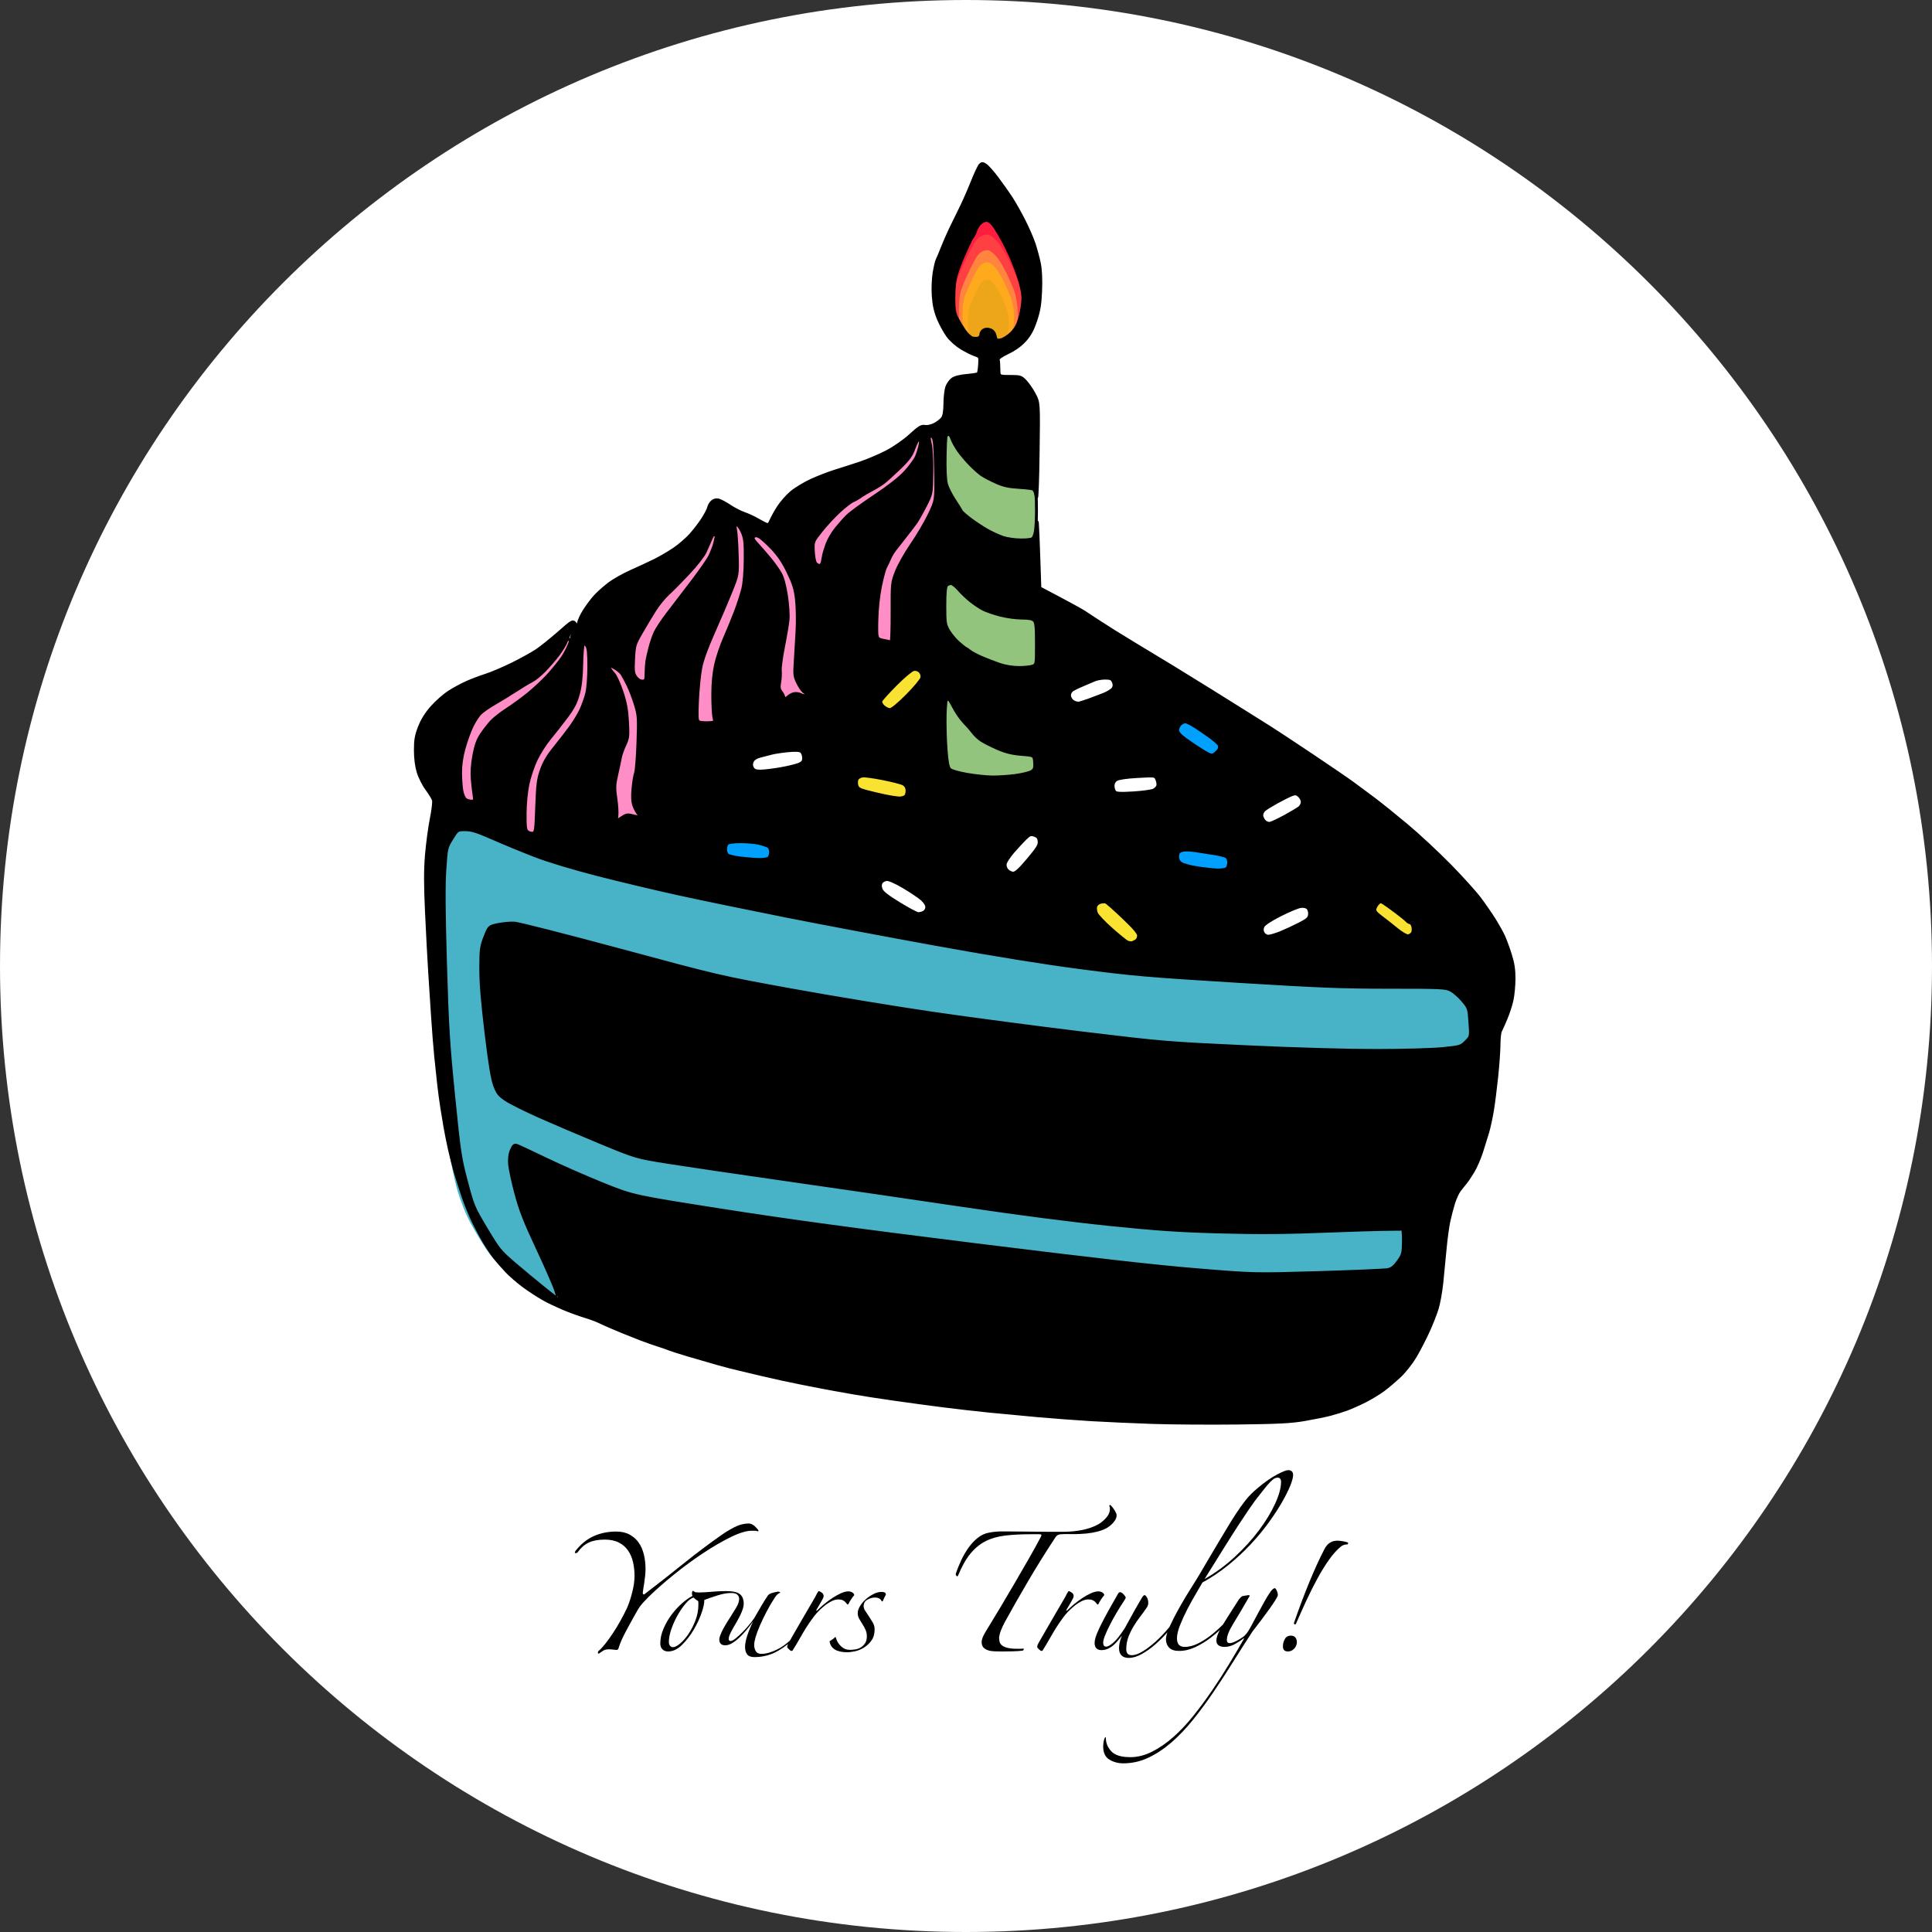 <?xml version="1.0" encoding="UTF-8"?>
<!-- Generated by Pixelmator Pro 3.6.8 -->
<svg width="200" height="200" viewBox="0 0 200 200" xmlns="http://www.w3.org/2000/svg">
    <rect x="0" y="0" width="200" height="200" fill="#333333" stroke="none"/>
    <g id="Group">
        <path id="Circle" fill="#ffffff" fill-rule="evenodd" stroke="none" d="M 200 100 C 200 44.772 155.228 0 100 0 C 44.772 0 0 44.772 0 100 C 0 155.228 44.772 200 100 200 C 155.228 200 200 155.228 200 100 Z"/>
        <g id="g1">
            <g id="g2">
                <path id="Shape" fill="#48b2c7" fill-rule="evenodd" stroke="none" d="M 57.319 135.091 C 57.166 135.135 56.613 134.884 56.091 134.533 C 55.569 134.181 54.259 133.158 53.179 132.258 C 51.79 131.1 50.966 130.251 50.357 129.348 C 49.885 128.647 49.128 127.389 48.677 126.552 C 48.196 125.66 47.628 124.214 47.306 123.063 C 47.003 121.981 46.597 119.966 46.404 118.585 C 46.211 117.204 45.891 114.381 45.694 112.313 C 45.497 110.244 45.255 106.98 45.157 105.059 C 45.059 103.138 44.927 99.35 44.864 96.641 C 44.793 93.649 44.822 90.913 44.935 89.671 C 45.087 88.013 45.219 87.439 45.632 86.632 C 45.928 86.053 46.402 85.458 46.764 85.212 C 47.269 84.869 47.558 84.803 48.284 84.863 C 48.776 84.904 49.904 85.24 50.791 85.609 C 51.678 85.979 53.383 86.675 54.582 87.156 C 55.78 87.637 57.714 88.307 58.88 88.645 C 60.046 88.983 62.37 89.596 64.045 90.007 C 65.719 90.418 68.54 91.077 70.313 91.472 C 72.087 91.868 76.519 92.786 80.164 93.513 C 83.809 94.241 89.451 95.328 92.701 95.93 C 95.952 96.532 100.788 97.387 103.448 97.831 C 106.107 98.274 110.057 98.867 112.224 99.149 C 114.391 99.432 117.736 99.789 119.657 99.944 C 121.577 100.098 125.809 100.392 129.06 100.596 C 132.31 100.8 138.315 101.026 142.403 101.099 C 148.482 101.207 149.95 101.281 150.462 101.506 C 150.807 101.657 151.353 102.003 151.675 102.275 C 151.997 102.546 152.477 103.137 152.741 103.588 C 153.136 104.262 153.233 104.679 153.291 105.942 C 153.354 107.32 153.319 107.541 152.942 108.104 C 152.706 108.455 152.142 108.919 151.659 109.159 C 150.883 109.544 150.422 109.605 147.075 109.774 C 144.372 109.909 141.448 109.901 136.386 109.744 C 132.553 109.625 127.927 109.448 126.104 109.35 C 124.282 109.253 121.421 109.049 119.746 108.897 C 118.071 108.746 113.8 108.259 110.254 107.817 C 106.707 107.375 101.549 106.691 98.791 106.298 C 96.033 105.904 91.358 105.184 88.403 104.697 C 85.448 104.21 81.297 103.486 79.179 103.089 C 77.061 102.692 73.757 101.968 71.836 101.48 C 69.915 100.992 66.207 100.022 63.597 99.324 C 60.987 98.625 57.521 97.724 55.895 97.319 C 53.557 96.738 52.77 96.611 52.123 96.708 C 51.408 96.817 51.28 96.905 51.094 97.421 C 50.967 97.771 50.881 99.022 50.882 100.505 C 50.883 101.877 51.004 104.087 51.15 105.417 C 51.296 106.747 51.54 108.68 51.691 109.713 C 51.842 110.746 52.105 111.875 52.274 112.221 C 52.498 112.679 52.887 113.011 53.706 113.444 C 54.324 113.771 55.976 114.545 57.378 115.164 C 58.779 115.783 61.215 116.819 62.791 117.467 C 64.367 118.114 66.261 118.766 67 118.916 C 67.739 119.066 70.237 119.473 72.552 119.82 C 74.867 120.167 82.08 121.225 88.582 122.17 C 95.083 123.115 102.74 124.206 105.597 124.593 C 108.454 124.981 112.766 125.497 115.179 125.741 C 117.592 125.985 121.139 126.267 123.06 126.367 C 124.98 126.467 128.258 126.55 130.343 126.55 C 132.428 126.551 136.569 126.466 139.546 126.36 C 143.56 126.219 145.084 126.222 145.448 126.373 C 145.718 126.484 146.029 126.776 146.141 127.02 C 146.252 127.264 146.342 128.044 146.341 128.754 C 146.34 129.853 146.261 130.18 145.812 130.965 C 145.423 131.643 145.076 131.986 144.496 132.267 C 143.763 132.622 143.236 132.663 136.981 132.859 C 130.967 133.048 129.812 133.037 126.075 132.756 C 123.776 132.584 119.115 132.127 115.716 131.742 C 112.318 131.357 106.233 130.635 102.194 130.138 C 98.155 129.64 91.828 128.828 88.134 128.333 C 84.44 127.838 78.516 126.989 74.97 126.446 C 71.424 125.903 67.757 125.301 66.821 125.107 C 65.885 124.913 64.273 124.444 63.239 124.064 C 62.204 123.684 60.431 122.966 59.298 122.468 C 58.166 121.97 56.473 121.197 55.537 120.75 C 53.885 119.961 53.834 119.949 53.787 120.334 C 53.761 120.552 53.941 121.559 54.189 122.571 C 54.436 123.583 54.868 124.994 55.148 125.706 C 55.428 126.417 56.084 127.926 56.605 129.059 C 57.127 130.192 57.791 131.712 58.082 132.437 C 58.537 133.572 58.581 133.824 58.4 134.26 C 58.285 134.537 58.057 134.82 57.894 134.887 C 57.731 134.955 57.472 135.047 57.319 135.091 Z"/>
                <path id="path1" fill="#ff1d3f" fill-rule="evenodd" stroke="none" d="M 103.697 35.836 C 103.349 35.922 103.099 35.839 102.719 35.512 C 102.209 35.074 102.209 35.074 101.729 35.428 C 101.374 35.691 101.105 35.752 100.695 35.661 C 100.364 35.589 99.867 35.228 99.459 34.765 C 99.084 34.339 98.619 33.696 98.426 33.337 C 98.139 32.805 98.075 32.33 98.075 30.76 C 98.075 29.394 98.17 28.525 98.405 27.768 C 98.587 27.181 99.177 25.789 99.717 24.675 C 100.453 23.156 100.841 22.561 101.267 22.296 C 101.594 22.092 102.026 21.976 102.283 22.021 C 102.53 22.065 103.041 22.449 103.419 22.875 C 103.797 23.3 104.46 24.376 104.891 25.264 C 105.323 26.153 105.847 27.364 106.054 27.955 C 106.262 28.546 106.476 29.678 106.53 30.472 C 106.602 31.526 106.548 32.188 106.332 32.933 C 106.168 33.497 105.781 34.242 105.467 34.6 C 105.155 34.955 104.734 35.353 104.532 35.484 C 104.33 35.615 103.954 35.773 103.697 35.836 Z"/>
                <path id="Shape-copy-2" fill="#ff4043" fill-rule="evenodd" stroke="none" d="M 103.461 35.843 C 103.171 35.914 102.961 35.844 102.645 35.571 C 102.219 35.204 102.219 35.204 101.817 35.499 C 101.52 35.719 101.295 35.769 100.952 35.693 C 100.675 35.632 100.26 35.33 99.92 34.942 C 99.607 34.585 99.219 34.047 99.058 33.747 C 98.819 33.301 98.766 32.904 98.768 31.591 C 98.77 30.45 98.851 29.723 99.048 29.091 C 99.201 28.6 99.696 27.438 100.149 26.507 C 100.767 25.237 101.092 24.741 101.449 24.52 C 101.723 24.35 102.083 24.253 102.299 24.292 C 102.504 24.328 102.931 24.65 103.247 25.007 C 103.562 25.363 104.115 26.263 104.475 27.006 C 104.834 27.75 105.27 28.763 105.443 29.257 C 105.616 29.752 105.793 30.699 105.837 31.362 C 105.896 32.243 105.85 32.797 105.668 33.42 C 105.53 33.891 105.206 34.513 104.943 34.812 C 104.682 35.109 104.329 35.441 104.16 35.55 C 103.991 35.659 103.676 35.791 103.461 35.843 Z"/>
                <path id="Shape-copy-3" fill="#ff853f" fill-rule="evenodd" stroke="none" d="M 103.302 35.847 C 103.051 35.908 102.871 35.848 102.599 35.613 C 102.232 35.296 102.232 35.296 101.886 35.551 C 101.63 35.74 101.437 35.783 101.142 35.717 C 100.903 35.665 100.546 35.405 100.253 35.071 C 99.983 34.763 99.65 34.301 99.511 34.042 C 99.305 33.658 99.259 33.317 99.261 32.187 C 99.263 31.204 99.333 30.578 99.503 30.034 C 99.634 29.612 100.061 28.611 100.451 27.809 C 100.982 26.716 101.262 26.289 101.569 26.099 C 101.805 25.952 102.115 25.869 102.301 25.902 C 102.478 25.934 102.845 26.211 103.117 26.518 C 103.389 26.825 103.864 27.599 104.174 28.24 C 104.484 28.88 104.859 29.752 105.008 30.177 C 105.157 30.603 105.309 31.418 105.347 31.989 C 105.398 32.748 105.358 33.224 105.201 33.761 C 105.083 34.166 104.804 34.702 104.578 34.959 C 104.352 35.215 104.049 35.5 103.903 35.594 C 103.757 35.688 103.487 35.802 103.302 35.847 Z"/>
                <path id="Shape-copy-4" fill="#ffa91c" fill-rule="evenodd" stroke="none" d="M 103.178 35.85 C 102.959 35.903 102.801 35.851 102.563 35.645 C 102.242 35.368 102.242 35.368 101.94 35.591 C 101.716 35.756 101.547 35.794 101.289 35.737 C 101.08 35.69 100.768 35.463 100.512 35.171 C 100.276 34.902 99.984 34.498 99.863 34.272 C 99.684 33.936 99.643 33.637 99.645 32.649 C 99.646 31.79 99.708 31.243 99.856 30.767 C 99.971 30.398 100.344 29.523 100.685 28.822 C 101.15 27.867 101.394 27.493 101.663 27.327 C 101.869 27.199 102.14 27.126 102.303 27.155 C 102.458 27.183 102.779 27.425 103.016 27.693 C 103.254 27.962 103.67 28.639 103.94 29.199 C 104.211 29.758 104.539 30.521 104.669 30.893 C 104.799 31.265 104.933 31.978 104.966 32.477 C 105.01 33.14 104.976 33.557 104.839 34.026 C 104.735 34.38 104.491 34.849 104.293 35.073 C 104.096 35.297 103.831 35.547 103.704 35.629 C 103.576 35.711 103.339 35.81 103.178 35.85 Z"/>
                <path id="Shape-copy-5" fill="#eda61a" fill-rule="evenodd" stroke="none" d="M 103 35.854 C 102.826 35.896 102.701 35.854 102.512 35.691 C 102.257 35.471 102.257 35.471 102.017 35.648 C 101.839 35.779 101.705 35.809 101.5 35.764 C 101.334 35.727 101.086 35.547 100.882 35.314 C 100.695 35.101 100.463 34.779 100.367 34.6 C 100.224 34.333 100.192 34.096 100.193 33.311 C 100.194 32.628 100.243 32.194 100.361 31.815 C 100.452 31.522 100.749 30.826 101.02 30.27 C 101.389 29.51 101.583 29.214 101.797 29.081 C 101.96 28.98 102.176 28.922 102.305 28.945 C 102.428 28.967 102.683 29.159 102.872 29.372 C 103.061 29.586 103.391 30.124 103.606 30.569 C 103.822 31.013 104.082 31.619 104.186 31.915 C 104.289 32.21 104.395 32.777 104.421 33.174 C 104.456 33.701 104.429 34.032 104.32 34.404 C 104.238 34.686 104.044 35.058 103.887 35.237 C 103.73 35.414 103.52 35.613 103.418 35.678 C 103.317 35.743 103.129 35.822 103 35.854 Z"/>
                <path id="path2" fill="#93c47d" fill-rule="evenodd" stroke="#000000" stroke-width="0.302" stroke-linecap="round" stroke-linejoin="round" d="M 103.716 80.59 C 102.78 80.637 101.522 80.608 100.92 80.523 C 100.318 80.439 99.492 80.28 99.084 80.17 C 98.652 80.054 98.224 79.791 98.061 79.541 C 97.844 79.21 97.755 78.396 97.675 76.03 C 97.608 74.069 97.637 72.845 97.752 72.661 C 97.853 72.502 98.062 72.373 98.217 72.373 C 98.373 72.373 98.819 72.865 99.207 73.467 C 99.596 74.069 100.387 75.041 100.965 75.628 C 101.759 76.434 102.311 76.812 103.229 77.177 C 103.897 77.442 105.015 77.74 105.713 77.839 C 106.411 77.938 107.053 78.063 107.14 78.117 C 107.227 78.171 107.298 78.563 107.298 78.988 C 107.298 79.413 107.198 79.844 107.074 79.945 C 106.951 80.046 106.528 80.213 106.134 80.315 C 105.74 80.418 104.652 80.542 103.716 80.59 Z M 105.474 69.229 C 104.732 69.223 103.737 69.081 103.179 68.9 C 102.637 68.724 101.68 68.319 101.052 68 C 100.424 67.681 99.524 67.058 99.053 66.618 C 98.581 66.177 98.068 65.546 97.911 65.216 C 97.705 64.782 97.627 64.076 97.627 62.651 C 97.627 61.155 97.689 60.634 97.886 60.47 C 98.028 60.352 98.296 60.282 98.482 60.314 C 98.668 60.346 99.297 60.802 99.88 61.328 C 100.463 61.853 101.314 62.475 101.771 62.709 C 102.228 62.943 103.115 63.255 103.741 63.402 C 104.368 63.549 105.356 63.701 105.937 63.74 C 106.701 63.79 107.061 63.901 107.236 64.14 C 107.408 64.375 107.477 65.106 107.477 66.669 C 107.477 68.659 107.445 68.885 107.131 69.053 C 106.94 69.155 106.195 69.234 105.474 69.229 Z M 105.682 55.939 C 104.44 55.975 103.984 55.908 103.175 55.572 C 102.631 55.347 101.724 54.856 101.159 54.481 C 100.595 54.107 99.829 53.454 99.456 53.03 C 99.083 52.607 98.541 51.829 98.25 51.302 C 97.759 50.411 97.716 50.183 97.654 48.106 C 97.618 46.876 97.659 45.667 97.746 45.42 C 97.833 45.172 98.038 44.97 98.202 44.97 C 98.37 44.97 98.805 45.44 99.197 46.044 C 99.58 46.635 100.262 47.497 100.712 47.958 C 101.163 48.419 102.003 49.034 102.579 49.324 C 103.155 49.613 104.054 49.941 104.576 50.052 C 105.098 50.163 105.843 50.253 106.233 50.253 C 106.701 50.253 106.703 50.374 106.94 50.611 C 107.256 50.928 107.298 51.206 107.296 52.985 C 107.294 54.246 107.209 55.167 107.067 55.447 C 106.856 55.866 107.1 55.898 105.682 55.939 Z"/>
                <path id="path3" fill="#ffffff" fill-rule="evenodd" stroke="#000000" stroke-width="0.302" stroke-linecap="round" stroke-linejoin="round" d="M 131.836 97.588 C 131.491 97.643 131.088 97.642 130.94 97.588 C 130.792 97.534 130.53 97.367 130.358 97.217 C 130.16 97.044 130.045 96.687 130.045 96.247 C 130.045 95.754 130.168 95.427 130.467 95.128 C 130.699 94.896 131.605 94.357 132.482 93.931 C 133.566 93.403 134.311 93.155 134.817 93.152 C 135.299 93.15 135.691 93.268 135.936 93.49 C 136.207 93.735 136.313 94.046 136.313 94.593 C 136.313 95.209 136.216 95.437 135.811 95.778 C 135.534 96.011 134.668 96.491 133.885 96.846 C 133.103 97.2 132.18 97.534 131.836 97.588 Z M 95.151 95.206 C 94.482 95.205 94.043 95.044 92.97 94.406 C 92.231 93.967 91.365 93.375 91.045 93.09 C 90.565 92.663 90.463 92.441 90.463 91.83 C 90.463 91.328 90.578 90.974 90.821 90.731 C 91.052 90.499 91.418 90.373 91.855 90.373 C 92.325 90.373 92.965 90.618 93.959 91.179 C 94.745 91.623 95.65 92.267 95.97 92.61 C 96.423 93.095 96.552 93.39 96.552 93.939 C 96.552 94.342 96.431 94.766 96.271 94.927 C 96.094 95.103 95.677 95.208 95.151 95.206 Z M 104.905 91.089 C 104.435 91.089 104.107 90.959 103.798 90.649 C 103.506 90.358 103.358 90.008 103.358 89.61 C 103.358 89.257 103.568 88.682 103.867 88.214 C 104.147 87.776 104.789 87.035 105.292 86.567 C 106.032 85.88 106.332 85.716 106.851 85.716 C 107.317 85.716 107.616 85.847 107.934 86.19 C 108.175 86.45 108.373 86.878 108.373 87.14 C 108.373 87.402 108.136 87.99 107.846 88.447 C 107.556 88.904 106.926 89.685 106.446 90.183 C 105.704 90.954 105.473 91.089 104.905 91.089 Z M 131.392 85.895 C 131 85.895 130.626 85.759 130.403 85.537 C 130.155 85.289 130.045 84.94 130.045 84.404 C 130.045 83.827 130.148 83.536 130.448 83.267 C 130.669 83.068 131.32 82.641 131.894 82.319 C 132.468 81.997 133.208 81.651 133.539 81.549 C 133.976 81.415 134.285 81.424 134.667 81.582 C 134.956 81.702 135.283 82 135.394 82.244 C 135.506 82.488 135.597 82.892 135.597 83.141 C 135.597 83.399 135.38 83.811 135.092 84.099 C 134.814 84.377 134.01 84.895 133.305 85.25 C 132.557 85.626 131.761 85.895 131.392 85.895 Z M 117.341 82.799 C 115.533 82.895 115.384 82.877 115.025 82.517 C 114.752 82.244 114.642 81.914 114.644 81.373 C 114.646 80.954 114.706 80.523 114.779 80.414 C 114.851 80.306 115.099 80.118 115.331 79.996 C 115.562 79.874 116.659 79.73 117.768 79.675 C 119.661 79.582 119.809 79.599 120.168 79.959 C 120.426 80.217 120.552 80.566 120.552 81.025 C 120.552 81.4 120.451 81.834 120.328 81.99 C 120.205 82.146 119.917 82.369 119.689 82.485 C 119.46 82.602 118.403 82.743 117.341 82.799 Z M 78.693 80.521 C 77.963 80.522 77.681 80.437 77.395 80.13 C 77.178 79.897 77.03 79.494 77.03 79.137 C 77.03 78.742 77.176 78.389 77.457 78.108 C 77.692 77.873 78.226 77.589 78.644 77.476 C 79.063 77.364 79.858 77.197 80.411 77.107 C 80.965 77.016 81.801 76.941 82.269 76.941 C 82.881 76.94 83.219 77.04 83.478 77.298 C 83.716 77.537 83.836 77.895 83.836 78.373 C 83.836 78.844 83.716 79.208 83.487 79.438 C 83.295 79.63 82.801 79.877 82.389 79.988 C 81.977 80.099 81.187 80.264 80.633 80.355 C 80.08 80.446 79.207 80.52 78.693 80.521 Z M 111.866 73.45 C 111.471 73.495 110.977 73.444 110.767 73.337 C 110.556 73.23 110.294 72.945 110.184 72.704 C 110.075 72.463 109.985 72.077 109.985 71.847 C 109.985 71.616 110.126 71.26 110.298 71.055 C 110.471 70.85 111.176 70.43 111.866 70.122 C 112.56 69.812 113.572 69.519 114.134 69.466 C 115.052 69.38 115.192 69.414 115.611 69.834 C 115.866 70.088 116.074 70.498 116.074 70.744 C 116.074 70.99 115.986 71.386 115.878 71.623 C 115.77 71.86 115.39 72.193 115.035 72.363 C 114.679 72.532 113.981 72.828 113.485 73.019 C 112.988 73.211 112.26 73.405 111.866 73.45 Z"/>
                <path id="path4" fill="#00a1fe" fill-rule="evenodd" stroke="#000000" stroke-width="0.302" stroke-linecap="round" stroke-linejoin="round" d="M 125.791 90.706 C 125.027 90.693 124.201 90.648 123.955 90.607 C 123.709 90.566 123.124 90.409 122.657 90.259 C 122.189 90.109 121.685 89.813 121.537 89.602 C 121.389 89.391 121.268 88.991 121.268 88.713 C 121.268 88.415 121.449 88.027 121.708 87.767 C 122.039 87.436 122.338 87.328 122.917 87.329 C 123.34 87.33 124.21 87.41 124.851 87.507 C 125.491 87.604 126.314 87.767 126.68 87.869 C 127.046 87.971 127.469 88.231 127.62 88.448 C 127.772 88.664 127.895 89.104 127.895 89.427 C 127.895 89.776 127.75 90.16 127.537 90.373 C 127.235 90.674 126.96 90.727 125.791 90.706 Z M 78.157 89.632 C 77.389 89.618 76.56 89.574 76.313 89.534 C 76.067 89.493 75.638 89.371 75.359 89.262 C 75.081 89.153 74.729 88.875 74.578 88.644 C 74.39 88.357 74.34 88.027 74.421 87.598 C 74.504 87.151 74.688 86.893 75.059 86.701 C 75.374 86.539 76.065 86.432 76.809 86.432 C 77.486 86.432 78.454 86.555 78.961 86.706 C 79.475 86.858 80.004 87.153 80.157 87.373 C 80.309 87.589 80.433 87.993 80.433 88.271 C 80.433 88.569 80.252 88.957 79.993 89.217 C 79.596 89.613 79.418 89.654 78.157 89.632 Z M 125.574 78.849 C 125.422 78.884 124.887 78.684 124.384 78.404 C 123.882 78.124 123.085 77.62 122.615 77.283 C 122.144 76.947 121.639 76.49 121.494 76.269 C 121.315 75.998 121.267 75.663 121.345 75.244 C 121.409 74.902 121.638 74.498 121.853 74.348 C 122.068 74.197 122.452 74.074 122.707 74.074 C 122.962 74.074 123.634 74.353 124.2 74.694 C 124.766 75.035 125.555 75.572 125.952 75.887 C 126.35 76.201 126.759 76.644 126.863 76.87 C 126.999 77.169 126.987 77.433 126.821 77.834 C 126.695 78.138 126.425 78.476 126.221 78.585 C 126.016 78.695 125.725 78.813 125.574 78.849 Z"/>
                <path id="path5" fill="#f9e231" fill-rule="evenodd" stroke="#000000" stroke-width="0.302" stroke-linecap="round" stroke-linejoin="round" d="M 117.417 98.32 C 117.122 98.362 116.715 98.36 116.512 98.316 C 116.309 98.273 115.634 97.794 115.013 97.251 C 114.391 96.709 113.61 95.939 113.277 95.541 C 112.827 95.002 112.673 94.648 112.677 94.162 C 112.68 93.801 112.79 93.365 112.921 93.193 C 113.053 93.02 113.393 92.799 113.677 92.701 C 113.961 92.603 114.404 92.584 114.662 92.657 C 114.919 92.73 115.645 93.262 116.274 93.838 C 116.903 94.413 117.696 95.211 118.036 95.609 C 118.475 96.125 118.654 96.508 118.654 96.939 C 118.654 97.301 118.513 97.685 118.304 97.895 C 118.111 98.087 117.712 98.278 117.417 98.32 Z M 145.895 97.633 C 145.797 97.658 145.547 97.627 145.34 97.563 C 145.134 97.499 144.519 97.138 143.975 96.761 C 143.43 96.384 142.679 95.762 142.306 95.38 C 141.815 94.878 141.627 94.53 141.627 94.13 C 141.627 93.771 141.791 93.41 142.091 93.11 C 142.401 92.8 142.738 92.651 143.104 92.661 C 143.492 92.672 144.146 93.049 145.335 93.946 C 146.617 94.914 147.041 95.34 147.121 95.741 C 147.179 96.029 147.142 96.508 147.038 96.804 C 146.935 97.101 146.676 97.398 146.462 97.464 C 146.249 97.531 145.994 97.607 145.895 97.633 Z M 92.885 83.379 C 92.39 83.374 91.219 83.169 90.283 82.923 C 89.339 82.674 88.424 82.319 88.228 82.124 C 87.995 81.894 87.874 81.533 87.874 81.073 C 87.874 80.64 88.001 80.23 88.208 80.002 C 88.391 79.799 88.792 79.586 89.099 79.529 C 89.406 79.472 90.301 79.555 91.089 79.713 C 91.878 79.872 92.898 80.123 93.357 80.271 C 94.002 80.479 94.256 80.676 94.476 81.139 C 94.655 81.518 94.718 81.944 94.647 82.3 C 94.585 82.61 94.366 82.981 94.16 83.125 C 93.947 83.275 93.399 83.384 92.885 83.379 Z M 92.343 74.138 C 92.048 74.191 91.645 74.168 91.448 74.086 C 91.251 74.004 90.935 73.766 90.746 73.556 C 90.557 73.346 90.403 72.942 90.403 72.658 C 90.403 72.299 90.671 71.828 91.283 71.112 C 91.766 70.545 92.593 69.731 93.12 69.302 C 93.838 68.717 94.232 68.522 94.696 68.522 C 95.121 68.522 95.458 68.665 95.772 68.979 C 96.143 69.35 96.217 69.571 96.162 70.147 C 96.103 70.768 95.892 71.059 94.487 72.45 C 93.395 73.532 92.709 74.073 92.343 74.138 Z"/>
                <path id="path6" fill="#ff8ec6" fill-rule="evenodd" stroke="#000000" stroke-width="0.302" stroke-linecap="round" stroke-linejoin="round" d="M 54.978 86.611 C 54.793 86.611 54.469 86.439 54.258 86.228 C 53.897 85.867 53.881 85.724 53.979 83.765 C 54.036 82.622 54.212 81.202 54.369 80.611 C 54.527 80.02 54.884 79.053 55.163 78.462 C 55.442 77.871 56.333 76.541 57.142 75.507 C 57.951 74.473 58.811 73.208 59.053 72.698 C 59.336 72.101 59.553 71.205 59.661 70.19 C 59.754 69.322 59.851 68.176 59.878 67.645 C 59.911 66.96 60.016 66.622 60.235 66.484 C 60.475 66.333 60.617 66.361 60.862 66.606 C 61.114 66.857 61.192 67.297 61.242 68.739 C 61.285 69.995 61.215 70.92 61.015 71.733 C 60.856 72.38 60.528 73.313 60.285 73.805 C 60.043 74.298 59.315 75.386 58.668 76.223 C 58.021 77.061 57.287 78.057 57.036 78.438 C 56.786 78.818 56.462 79.463 56.316 79.871 C 56.164 80.293 55.981 81.793 55.89 83.36 C 55.798 84.95 55.643 86.215 55.523 86.36 C 55.408 86.498 55.163 86.611 54.978 86.611 Z M 64.056 85.179 C 63.926 85.179 63.74 85.078 63.642 84.955 C 63.544 84.832 63.408 83.943 63.34 82.981 C 63.247 81.654 63.289 80.875 63.516 79.757 C 63.68 78.946 63.967 77.88 64.154 77.388 C 64.383 76.78 64.492 76.029 64.492 75.052 C 64.492 74.26 64.37 73.132 64.221 72.545 C 64.071 71.957 63.695 70.97 63.384 70.35 C 62.867 69.319 62.843 69.199 63.105 68.937 C 63.262 68.78 63.497 68.693 63.628 68.744 C 63.759 68.795 64.077 69.048 64.335 69.307 C 64.592 69.565 65.059 70.348 65.371 71.045 C 65.682 71.743 66.063 72.851 66.217 73.507 C 66.427 74.409 66.469 75.205 66.385 76.761 C 66.324 77.893 66.191 79.304 66.089 79.895 C 65.987 80.486 65.897 81.47 65.889 82.081 C 65.881 82.692 65.977 83.437 66.101 83.737 C 66.281 84.173 66.282 84.338 66.104 84.552 C 65.977 84.705 65.587 84.82 65.198 84.82 C 64.821 84.82 64.464 84.901 64.403 84.999 C 64.342 85.098 64.186 85.179 64.056 85.179 Z M 48.454 83.208 C 48.184 83.208 47.905 83.028 47.706 82.724 C 47.478 82.377 47.37 81.783 47.322 80.62 C 47.278 79.521 47.354 78.586 47.558 77.716 C 47.724 77.011 48.126 75.882 48.452 75.209 C 48.778 74.536 49.277 73.772 49.56 73.513 C 49.843 73.253 50.719 72.655 51.507 72.183 C 52.296 71.711 53.587 70.909 54.378 70.401 C 55.169 69.893 56.202 69.04 56.674 68.507 C 57.147 67.973 57.709 67.236 57.923 66.868 C 58.138 66.501 58.412 66.161 58.532 66.115 C 58.652 66.068 58.87 66.148 59.015 66.294 C 59.238 66.517 59.243 66.643 59.045 67.113 C 58.917 67.418 58.465 68.144 58.041 68.727 C 57.616 69.31 56.692 70.334 55.987 71.004 C 55.282 71.674 53.893 72.798 52.902 73.501 C 51.825 74.264 50.846 75.124 50.47 75.636 C 50.124 76.107 49.72 76.935 49.571 77.477 C 49.422 78.019 49.26 78.825 49.211 79.268 C 49.162 79.711 49.179 80.669 49.249 81.396 C 49.347 82.41 49.319 82.774 49.131 82.963 C 48.995 83.098 48.691 83.208 48.454 83.208 Z M 72.918 75.149 C 72.511 75.149 72.142 75.033 71.998 74.86 C 71.827 74.654 71.77 74.068 71.798 72.816 C 71.82 71.851 71.95 70.419 72.087 69.633 C 72.225 68.848 72.66 67.411 73.055 66.439 C 73.449 65.466 74.243 63.583 74.819 62.253 C 75.866 59.835 75.866 59.835 75.825 57.24 C 75.794 55.215 75.84 54.59 76.035 54.395 C 76.173 54.257 76.416 54.195 76.576 54.256 C 76.736 54.317 77.002 54.671 77.167 55.042 C 77.402 55.569 77.462 56.216 77.445 58.011 C 77.427 59.929 77.348 60.547 76.966 61.773 C 76.714 62.58 76.095 64.239 75.59 65.458 C 75.085 66.678 74.559 68.209 74.421 68.86 C 74.277 69.539 74.169 71.088 74.167 72.488 C 74.165 74.549 74.12 74.948 73.881 75.04 C 73.725 75.1 73.292 75.149 72.918 75.149 Z M 81.405 72.462 C 81.101 72.462 80.856 72.283 80.612 71.881 C 80.305 71.377 80.273 71.1 80.369 69.777 C 80.43 68.939 80.63 67.447 80.814 66.463 C 80.999 65.478 81.148 64.107 81.146 63.418 C 81.144 62.728 81.028 61.62 80.887 60.956 C 80.735 60.241 80.416 59.438 80.102 58.986 C 79.81 58.567 79.118 57.702 78.564 57.066 C 78.009 56.429 77.578 55.793 77.606 55.652 C 77.634 55.511 77.792 55.311 77.958 55.206 C 78.179 55.067 78.388 55.084 78.737 55.271 C 78.999 55.411 79.645 55.992 80.171 56.561 C 80.698 57.13 81.417 58.18 81.768 58.894 C 82.12 59.609 82.507 60.673 82.629 61.26 C 82.751 61.846 82.851 62.974 82.851 63.767 C 82.851 64.56 82.81 66.349 82.761 67.744 C 82.676 70.165 82.69 70.305 83.075 70.826 C 83.296 71.127 83.478 71.529 83.478 71.719 C 83.478 71.91 83.35 72.114 83.195 72.174 C 83.039 72.234 82.725 72.236 82.498 72.179 C 82.27 72.122 82.03 72.162 81.964 72.269 C 81.898 72.375 81.647 72.462 81.405 72.462 Z M 66.433 70.85 C 66.243 70.85 65.89 70.652 65.649 70.411 C 65.251 70.013 65.209 69.826 65.209 68.451 C 65.209 67 65.245 66.862 66.014 65.38 C 66.457 64.526 67.122 63.402 67.492 62.882 C 67.861 62.361 69.055 61.017 70.143 59.894 C 71.599 58.391 72.289 57.523 72.753 56.605 C 73.273 55.578 73.462 55.358 73.819 55.358 C 74.152 55.358 74.266 55.465 74.307 55.815 C 74.336 56.067 74.203 56.641 74.01 57.09 C 73.818 57.539 73.238 58.498 72.723 59.22 C 72.208 59.942 71.404 61.021 70.937 61.617 C 70.47 62.213 69.636 63.333 69.084 64.104 C 68.449 64.992 67.943 65.947 67.708 66.701 C 67.503 67.358 67.29 68.459 67.233 69.149 C 67.177 69.838 67.051 70.503 66.954 70.626 C 66.856 70.749 66.622 70.85 66.433 70.85 Z M 91.967 66.668 C 91.78 66.683 91.466 66.655 91.269 66.604 C 91.072 66.554 90.81 66.431 90.686 66.331 C 90.534 66.208 90.463 65.571 90.463 64.336 C 90.463 63.338 90.589 61.796 90.741 60.91 C 90.894 60.023 91.253 58.793 91.539 58.175 C 91.825 57.558 92.658 56.268 93.391 55.31 C 94.123 54.351 95.025 52.97 95.394 52.242 C 96.066 50.917 96.066 50.917 95.97 47.997 C 95.897 45.813 95.93 44.999 96.097 44.77 C 96.22 44.602 96.441 44.51 96.587 44.566 C 96.733 44.622 96.955 44.913 97.079 45.212 C 97.24 45.601 97.286 46.644 97.241 48.856 C 97.179 51.892 97.167 51.979 96.621 53.132 C 96.314 53.78 95.558 55.104 94.94 56.074 C 94.323 57.045 93.581 58.344 93.292 58.961 C 92.793 60.028 92.763 60.23 92.679 63.093 C 92.631 64.749 92.527 66.225 92.449 66.373 C 92.371 66.52 92.154 66.653 91.967 66.668 Z M 84.891 58.805 C 84.754 58.83 84.553 58.789 84.445 58.716 C 84.336 58.642 84.155 58.406 84.042 58.19 C 83.928 57.975 83.836 57.407 83.836 56.927 C 83.836 56.274 83.965 55.851 84.352 55.241 C 84.635 54.794 85.432 53.863 86.122 53.173 C 86.812 52.484 87.728 51.717 88.158 51.471 C 88.588 51.225 89.464 50.724 90.104 50.358 C 90.745 49.993 91.819 49.155 92.491 48.496 C 93.164 47.837 93.906 46.925 94.14 46.47 C 94.374 46.014 94.688 45.594 94.837 45.537 C 94.987 45.48 95.226 45.55 95.369 45.692 C 95.575 45.898 95.59 46.091 95.444 46.622 C 95.342 46.99 95.035 47.617 94.761 48.015 C 94.487 48.413 93.91 49.064 93.48 49.461 C 93.049 49.857 91.731 50.857 90.55 51.683 C 89.369 52.508 88.061 53.533 87.642 53.959 C 87.224 54.386 86.685 55.047 86.445 55.428 C 86.204 55.809 85.878 56.594 85.72 57.172 C 85.562 57.75 85.367 58.344 85.286 58.492 C 85.206 58.64 85.028 58.781 84.891 58.805 Z"/>
                <path id="Shape-copy" fill="#000000" fill-rule="evenodd" stroke="#000000" stroke-width="0.302" stroke-linecap="round" stroke-linejoin="round" d="M 107.645 60.869 C 110.686 62.466 111.857 63.114 112.211 63.339 C 112.564 63.564 113.334 64.069 113.921 64.461 C 114.508 64.853 116.074 65.828 117.399 66.628 C 118.725 67.428 120.562 68.54 121.482 69.1 C 122.402 69.66 124.134 70.73 125.331 71.477 C 126.527 72.225 128.198 73.269 129.043 73.797 C 129.888 74.326 131.03 75.043 131.58 75.39 C 132.13 75.738 134.042 77.001 135.83 78.197 C 137.617 79.393 139.502 80.681 140.017 81.059 C 140.533 81.437 141.515 82.166 142.199 82.678 C 142.883 83.19 144.422 84.429 145.619 85.43 C 146.817 86.432 148.816 88.29 150.062 89.56 C 151.308 90.83 152.719 92.393 153.198 93.034 C 153.677 93.675 154.352 94.654 154.698 95.209 C 155.044 95.765 155.469 96.523 155.641 96.895 C 155.814 97.267 156.131 98.127 156.346 98.806 C 156.634 99.719 156.735 100.375 156.731 101.315 C 156.728 102.016 156.635 103.009 156.525 103.521 C 156.414 104.034 156.13 104.908 155.893 105.463 C 155.657 106.019 155.4 106.595 155.322 106.743 C 155.245 106.891 155.179 107.521 155.175 108.141 C 155.172 108.762 155.067 110.249 154.942 111.445 C 154.818 112.641 154.615 114.228 154.493 114.97 C 154.371 115.713 154.15 116.726 154.004 117.223 C 153.857 117.719 153.567 118.65 153.359 119.291 C 153.151 119.932 152.763 120.821 152.496 121.267 C 152.23 121.714 151.868 122.25 151.692 122.459 C 151.516 122.668 151.232 123.027 151.061 123.257 C 150.89 123.487 150.626 124.069 150.475 124.551 C 150.324 125.033 150.102 125.882 149.983 126.437 C 149.863 126.993 149.689 128.286 149.595 129.312 C 149.501 130.337 149.349 131.91 149.256 132.807 C 149.163 133.704 148.95 134.893 148.781 135.448 C 148.613 136.004 148.186 137.088 147.833 137.857 C 147.479 138.626 146.885 139.775 146.512 140.41 C 146.139 141.046 145.435 141.945 144.949 142.409 C 144.463 142.873 143.694 143.528 143.242 143.865 C 142.79 144.202 141.938 144.723 141.349 145.022 C 140.76 145.321 139.905 145.704 139.45 145.873 C 138.995 146.042 138.203 146.288 137.69 146.42 C 137.177 146.552 135.987 146.793 135.046 146.956 C 133.661 147.196 132.346 147.264 128.127 147.313 C 125.263 147.347 121.309 147.32 119.343 147.254 C 117.376 147.188 114.516 147.06 112.988 146.969 C 111.46 146.877 108.976 146.692 107.468 146.558 C 105.961 146.423 103.678 146.208 102.395 146.08 C 101.112 145.952 98.943 145.704 97.575 145.53 C 96.207 145.355 93.898 145.042 92.444 144.834 C 90.99 144.626 89.206 144.349 88.479 144.219 C 87.752 144.088 86.773 143.915 86.302 143.833 C 85.832 143.751 84.363 143.47 83.037 143.207 C 81.712 142.944 79.892 142.549 78.995 142.329 C 78.097 142.109 76.977 141.844 76.507 141.74 C 76.036 141.635 75.022 141.372 74.252 141.154 C 73.483 140.936 72.118 140.54 71.22 140.274 C 70.322 140.007 69.448 139.728 69.277 139.653 C 69.106 139.577 68.616 139.407 68.188 139.274 C 67.761 139.142 66.921 138.846 66.323 138.617 C 65.724 138.388 64.954 138.083 64.612 137.94 C 64.27 137.796 63.675 137.547 63.291 137.386 C 62.906 137.225 62.346 136.973 62.047 136.827 C 61.747 136.68 61.048 136.423 60.492 136.255 C 59.936 136.087 58.96 135.73 58.323 135.462 C 57.686 135.194 56.721 134.726 56.178 134.423 C 55.635 134.12 54.722 133.521 54.149 133.092 C 53.576 132.663 52.808 131.997 52.443 131.611 C 52.078 131.226 51.547 130.621 51.263 130.267 C 50.979 129.912 50.477 129.172 50.149 128.623 C 49.82 128.073 49.295 127.094 48.982 126.447 C 48.669 125.801 48.198 124.643 47.935 123.874 C 47.672 123.105 47.314 121.986 47.139 121.388 C 46.965 120.79 46.689 119.706 46.526 118.98 C 46.364 118.254 46.151 117.187 46.054 116.611 C 45.956 116.034 45.807 115.125 45.722 114.591 C 45.636 114.057 45.498 113.026 45.415 112.299 C 45.332 111.573 45.19 110.245 45.101 109.347 C 45.012 108.45 44.865 106.598 44.776 105.23 C 44.686 103.863 44.551 101.766 44.474 100.569 C 44.397 99.373 44.253 96.647 44.153 94.51 C 44.017 91.597 44.015 90.096 44.147 88.503 C 44.244 87.335 44.467 85.662 44.643 84.785 C 44.819 83.908 44.924 83.036 44.877 82.847 C 44.83 82.659 44.521 82.146 44.191 81.707 C 43.861 81.268 43.458 80.474 43.296 79.942 C 43.104 79.315 43 78.509 43 77.653 C 43 76.58 43.08 76.129 43.428 75.245 C 43.717 74.508 44.137 73.842 44.729 73.179 C 45.21 72.641 45.997 71.948 46.478 71.639 C 46.96 71.33 47.773 70.889 48.286 70.658 C 48.8 70.427 49.702 70.085 50.293 69.897 C 50.883 69.709 52.117 69.184 53.033 68.731 C 53.95 68.278 55.076 67.657 55.536 67.35 C 55.996 67.044 57.028 66.217 57.831 65.513 C 59.291 64.233 59.291 64.233 59.563 64.57 C 59.836 64.906 59.836 64.906 59.901 64.465 C 59.936 64.223 60.206 63.648 60.501 63.187 C 60.795 62.727 61.278 62.081 61.574 61.752 C 61.87 61.422 62.516 60.842 63.011 60.462 C 63.506 60.081 64.558 59.485 65.35 59.135 C 66.141 58.786 67.258 58.267 67.831 57.98 C 68.404 57.694 69.302 57.166 69.826 56.806 C 70.351 56.446 71.098 55.799 71.487 55.367 C 71.875 54.935 72.441 54.197 72.744 53.727 C 73.047 53.257 73.325 52.72 73.362 52.533 C 73.399 52.346 73.56 52.075 73.718 51.932 C 73.905 51.763 74.139 51.704 74.384 51.765 C 74.591 51.817 75.113 52.097 75.544 52.387 C 75.974 52.676 76.642 53.02 77.027 53.151 C 77.412 53.283 78.03 53.567 78.4 53.783 C 78.77 53.999 79.191 54.221 79.337 54.276 C 79.534 54.351 79.656 54.245 79.818 53.858 C 79.938 53.572 80.283 52.954 80.584 52.485 C 80.886 52.015 81.489 51.331 81.924 50.965 C 82.359 50.6 83.295 50.035 84.003 49.711 C 84.712 49.387 85.816 48.961 86.458 48.763 C 87.099 48.566 88.254 48.195 89.023 47.939 C 89.793 47.683 91.032 47.156 91.777 46.77 C 92.584 46.35 93.576 45.661 94.231 45.063 C 95.149 44.226 95.399 44.074 95.749 44.141 C 95.998 44.188 96.403 44.101 96.745 43.927 C 97.062 43.765 97.431 43.477 97.565 43.286 C 97.731 43.049 97.811 42.567 97.817 41.769 C 97.822 41.126 97.909 40.361 98.011 40.07 C 98.113 39.779 98.372 39.411 98.587 39.252 C 98.835 39.068 99.372 38.929 100.064 38.868 C 100.662 38.816 101.197 38.729 101.254 38.676 C 101.31 38.623 101.38 38.206 101.409 37.75 C 101.462 36.924 101.459 36.919 100.917 36.732 C 100.617 36.629 99.987 36.314 99.517 36.031 C 99.048 35.749 98.423 35.196 98.13 34.804 C 97.837 34.412 97.396 33.613 97.15 33.029 C 96.831 32.27 96.677 31.592 96.611 30.653 C 96.558 29.902 96.596 28.868 96.699 28.243 C 96.799 27.641 96.944 27.029 97.022 26.882 C 97.101 26.736 97.326 26.197 97.525 25.684 C 97.723 25.172 98.115 24.273 98.397 23.686 C 98.679 23.1 99.158 22.121 99.461 21.511 C 99.764 20.901 100.291 19.703 100.632 18.848 C 100.972 17.994 101.347 17.197 101.464 17.077 C 101.646 16.889 101.728 16.892 102.043 17.098 C 102.244 17.23 102.793 17.853 103.262 18.482 C 103.732 19.111 104.367 20.01 104.673 20.48 C 104.98 20.95 105.558 21.971 105.959 22.749 C 106.359 23.527 106.848 24.646 107.046 25.235 C 107.243 25.824 107.494 26.761 107.603 27.317 C 107.728 27.954 107.773 28.988 107.725 30.113 C 107.666 31.517 107.556 32.175 107.214 33.19 C 106.895 34.137 106.599 34.681 106.105 35.23 C 105.666 35.718 105.054 36.16 104.344 36.502 C 103.637 36.842 103.282 37.098 103.331 37.233 C 103.372 37.347 103.405 37.784 103.405 38.204 C 103.405 38.968 103.405 38.968 104.541 38.968 C 105.62 38.968 105.701 38.993 106.157 39.473 C 106.421 39.751 106.84 40.362 107.087 40.832 C 107.537 41.687 107.537 41.687 107.467 46.891 C 107.429 49.754 107.352 51.8 107.296 51.439 C 107.24 51.077 107.141 50.728 107.076 50.662 C 107.01 50.596 106.315 50.504 105.531 50.457 C 104.412 50.39 103.888 50.274 103.095 49.917 C 102.539 49.667 101.874 49.317 101.617 49.141 C 101.361 48.964 100.836 48.498 100.451 48.106 C 100.066 47.714 99.521 47.073 99.24 46.68 C 98.958 46.288 98.636 45.703 98.524 45.381 C 98.412 45.058 98.223 44.794 98.103 44.794 C 97.929 44.794 97.877 45.253 97.84 47.125 C 97.811 48.596 97.863 49.703 97.981 50.128 C 98.083 50.498 98.453 51.232 98.802 51.759 C 99.152 52.286 99.474 52.801 99.517 52.904 C 99.561 53.007 99.981 53.38 100.451 53.735 C 100.922 54.089 101.691 54.598 102.162 54.867 C 102.632 55.135 103.367 55.476 103.794 55.624 C 104.241 55.778 105.046 55.895 105.688 55.897 C 106.5 55.901 106.87 55.836 107.048 55.658 C 107.205 55.502 107.302 55.098 107.319 54.532 C 107.334 54.031 107.365 53.885 107.392 54.194 C 107.418 54.493 107.485 56.117 107.542 57.803 L 107.645 60.869 Z M 57.796 134.516 C 57.809 134.516 57.696 134.114 57.544 133.623 C 57.392 133.132 56.53 131.157 55.629 129.234 C 54.321 126.444 53.873 125.299 53.408 123.563 C 53.088 122.367 52.794 121.001 52.755 120.529 C 52.708 119.951 52.767 119.473 52.934 119.073 C 53.119 118.631 53.254 118.498 53.456 118.557 C 53.606 118.6 54.953 119.228 56.449 119.952 C 57.946 120.675 60.605 121.846 62.358 122.553 C 65.545 123.838 65.545 123.838 74.796 125.291 C 81.569 126.354 88.589 127.308 100.995 128.851 C 113.161 130.363 119.626 131.096 123.907 131.446 C 129.871 131.934 129.871 131.934 136.501 131.738 C 140.148 131.629 143.373 131.491 143.669 131.43 C 144.069 131.348 144.341 131.133 144.732 130.589 C 145.215 129.918 145.26 129.758 145.283 128.628 C 145.297 127.952 145.255 127.344 145.19 127.278 C 145.124 127.212 142.046 127.275 138.348 127.419 C 132.982 127.627 130.559 127.65 126.339 127.535 C 122.021 127.418 119.914 127.275 114.834 126.756 C 110.833 126.347 105.452 125.65 99.752 124.803 C 94.877 124.079 86.726 122.891 81.638 122.163 C 76.55 121.436 70.917 120.606 69.121 120.32 C 65.856 119.8 65.856 119.8 62.202 118.291 C 60.193 117.46 57.359 116.253 55.905 115.606 C 54.451 114.96 52.879 114.179 52.411 113.87 C 51.675 113.385 51.513 113.183 51.209 112.377 C 50.954 111.701 50.707 110.198 50.31 106.904 C 49.923 103.686 49.765 101.74 49.77 100.224 C 49.775 98.269 49.813 97.989 50.201 96.996 C 50.626 95.909 50.626 95.909 51.555 95.713 C 52.066 95.606 52.834 95.538 53.262 95.563 C 53.69 95.588 58.641 96.851 64.266 98.368 C 74.493 101.128 74.493 101.128 82.069 102.504 C 86.236 103.261 92.794 104.339 96.642 104.901 C 100.49 105.462 107.452 106.382 112.113 106.944 C 120.379 107.942 120.792 107.977 128.983 108.356 C 134.104 108.594 139.35 108.745 142.432 108.744 C 145.267 108.743 148.304 108.659 149.351 108.552 C 151.155 108.369 151.234 108.346 151.745 107.838 C 152.272 107.314 152.272 107.314 152.168 105.829 C 152.065 104.37 152.052 104.33 151.408 103.567 C 151.047 103.139 150.492 102.657 150.174 102.495 C 149.638 102.222 149.184 102.201 143.834 102.201 C 138.896 102.201 136.619 102.111 127.929 101.577 C 118.808 101.017 117.194 100.876 111.879 100.18 C 107.961 99.667 102.933 98.855 96.953 97.771 C 91.993 96.872 84.926 95.539 81.249 94.808 C 77.572 94.078 72.639 93.059 70.287 92.546 C 67.936 92.032 64.122 91.124 61.814 90.529 C 59.223 89.861 56.752 89.113 55.361 88.576 C 54.121 88.097 52.177 87.296 51.042 86.796 C 49.38 86.065 48.818 85.888 48.165 85.889 C 47.354 85.891 47.354 85.891 46.777 86.822 C 46.209 87.739 46.199 87.784 46.049 90.044 C 45.941 91.676 45.961 94.48 46.118 99.793 C 46.312 106.314 46.418 108.03 46.963 113.465 C 47.549 119.296 47.63 119.841 48.279 122.299 C 48.95 124.843 49.01 124.986 50.328 127.193 C 51.603 129.328 51.779 129.547 53.224 130.788 C 54.071 131.514 55.44 132.65 56.267 133.312 C 57.094 133.974 57.782 134.516 57.796 134.516 Z M 117.227 97.58 C 117.364 97.531 117.564 97.424 117.671 97.341 C 117.778 97.259 117.865 97.032 117.865 96.837 C 117.865 96.591 117.383 96.026 116.276 94.974 C 115.402 94.144 114.598 93.43 114.488 93.388 C 114.378 93.346 114.119 93.354 113.911 93.406 C 113.703 93.458 113.487 93.646 113.43 93.823 C 113.374 94 113.411 94.332 113.512 94.561 C 113.614 94.789 114.288 95.501 115.011 96.142 C 115.734 96.782 116.472 97.388 116.651 97.488 C 116.831 97.587 117.09 97.629 117.227 97.58 Z M 131.293 96.918 C 131.49 96.918 132.064 96.75 132.571 96.544 C 133.077 96.337 133.946 95.935 134.502 95.65 C 135.352 95.214 135.521 95.06 135.564 94.684 C 135.593 94.432 135.514 94.134 135.384 94.005 C 135.238 93.858 134.964 93.798 134.633 93.841 C 134.348 93.879 133.392 94.277 132.511 94.727 C 131.488 95.249 130.849 95.674 130.746 95.901 C 130.63 96.155 130.634 96.353 130.76 96.588 C 130.862 96.777 131.089 96.918 131.293 96.918 Z M 145.759 96.876 C 145.921 96.857 146.124 96.729 146.209 96.593 C 146.295 96.457 146.318 96.159 146.261 95.933 C 146.204 95.706 146.079 95.52 145.983 95.52 C 145.887 95.52 145.731 95.429 145.636 95.317 C 145.542 95.205 145.048 94.803 144.54 94.424 C 144.032 94.044 143.456 93.63 143.259 93.504 C 142.942 93.301 142.874 93.303 142.659 93.518 C 142.525 93.651 142.379 93.901 142.334 94.073 C 142.272 94.312 142.429 94.519 143.003 94.947 C 143.416 95.256 144.138 95.824 144.609 96.21 C 145.079 96.596 145.597 96.896 145.759 96.876 Z M 95.058 94.583 C 95.214 94.586 95.476 94.516 95.642 94.427 C 95.808 94.338 95.942 94.103 95.942 93.899 C 95.942 93.677 95.734 93.35 95.413 93.068 C 95.122 92.813 94.27 92.243 93.519 91.801 C 92.653 91.292 92.015 91.016 91.771 91.046 C 91.56 91.071 91.313 91.211 91.222 91.356 C 91.111 91.533 91.106 91.761 91.208 92.05 C 91.319 92.365 91.816 92.76 93.068 93.529 C 94.007 94.106 94.903 94.58 95.058 94.583 Z M 104.894 90.393 C 105.147 90.393 105.58 89.996 106.434 88.979 C 107.428 87.795 107.613 87.488 107.573 87.088 C 107.537 86.722 107.423 86.577 107.085 86.465 C 106.7 86.337 106.579 86.382 106.133 86.813 C 105.853 87.085 105.288 87.696 104.878 88.17 C 104.468 88.644 104.1 89.201 104.061 89.407 C 104.018 89.634 104.099 89.904 104.266 90.088 C 104.418 90.256 104.701 90.393 104.894 90.393 Z M 126.036 90.061 C 126.468 90.073 126.905 89.999 127.008 89.896 C 127.111 89.793 127.194 89.522 127.194 89.294 C 127.194 89.065 127.105 88.803 126.995 88.712 C 126.885 88.621 126.343 88.472 125.79 88.38 C 125.237 88.289 124.315 88.146 123.741 88.062 C 123.069 87.964 122.558 87.964 122.303 88.06 C 122.001 88.175 121.908 88.32 121.908 88.677 C 121.908 88.999 122.025 89.219 122.286 89.391 C 122.494 89.527 123.246 89.729 123.958 89.839 C 124.669 89.95 125.604 90.05 126.036 90.061 Z M 78.536 88.975 C 79.026 88.986 79.479 88.914 79.585 88.808 C 79.688 88.706 79.772 88.435 79.772 88.206 C 79.772 87.977 79.684 87.726 79.578 87.647 C 79.471 87.568 79.05 87.42 78.642 87.317 C 78.235 87.214 77.357 87.131 76.691 87.131 C 75.957 87.131 75.407 87.204 75.294 87.317 C 75.191 87.42 75.107 87.691 75.107 87.919 C 75.107 88.148 75.201 88.413 75.315 88.508 C 75.429 88.602 76.007 88.742 76.598 88.818 C 77.189 88.894 78.061 88.964 78.536 88.975 Z M 55.19 86.248 C 55.442 86.182 55.479 85.903 55.561 83.506 C 55.64 81.225 55.708 80.677 56.036 79.729 C 56.306 78.948 56.692 78.281 57.343 77.476 C 57.851 76.847 58.602 75.878 59.012 75.323 C 59.422 74.768 59.933 73.929 60.147 73.459 C 60.362 72.989 60.631 72.22 60.746 71.75 C 60.86 71.28 60.955 70.052 60.956 69.022 C 60.958 67.646 60.9 67.068 60.738 66.847 C 60.617 66.681 60.459 66.603 60.388 66.674 C 60.317 66.745 60.241 67.689 60.219 68.771 C 60.19 70.184 60.089 71.064 59.858 71.889 C 59.608 72.786 59.329 73.316 58.587 74.297 C 58.065 74.99 57.289 75.975 56.865 76.488 C 56.44 77.001 55.833 77.954 55.517 78.606 C 55.201 79.258 54.813 80.404 54.656 81.151 C 54.486 81.961 54.367 83.198 54.361 84.211 C 54.352 85.675 54.389 85.94 54.63 86.116 C 54.783 86.229 55.035 86.288 55.19 86.248 Z M 131.475 85.227 C 131.654 85.193 132.355 84.863 133.034 84.493 C 133.713 84.123 134.391 83.716 134.541 83.587 C 134.691 83.459 134.813 83.201 134.813 83.013 C 134.813 82.826 134.67 82.543 134.494 82.385 C 134.227 82.143 134.102 82.124 133.718 82.269 C 133.466 82.364 132.787 82.703 132.21 83.021 C 131.632 83.34 131.037 83.706 130.887 83.836 C 130.738 83.965 130.615 84.212 130.615 84.385 C 130.615 84.557 130.736 84.831 130.883 84.994 C 131.036 85.163 131.289 85.263 131.475 85.227 Z M 63.897 84.927 C 63.965 84.9 64.22 84.745 64.464 84.582 C 64.843 84.329 64.998 84.311 65.536 84.454 C 65.882 84.546 66.194 84.592 66.23 84.556 C 66.265 84.521 66.187 84.368 66.056 84.218 C 65.924 84.068 65.728 83.693 65.619 83.385 C 65.482 82.997 65.454 82.453 65.529 81.628 C 65.589 80.97 65.707 80.249 65.792 80.026 C 65.877 79.803 65.989 78.387 66.041 76.878 C 66.13 74.332 66.111 74.052 65.79 72.981 C 65.599 72.347 65.256 71.443 65.028 70.973 C 64.799 70.503 64.507 69.958 64.379 69.763 C 64.251 69.568 63.873 69.264 63.541 69.088 C 62.973 68.789 62.942 68.787 63.045 69.055 C 63.105 69.213 63.318 69.516 63.519 69.73 C 63.719 69.943 64.105 70.782 64.376 71.594 C 64.754 72.728 64.889 73.45 64.956 74.708 C 65.037 76.204 65.013 76.412 64.681 77.116 C 64.481 77.54 64.273 78.131 64.219 78.43 C 64.165 78.729 63.997 79.519 63.844 80.184 C 63.603 81.24 63.592 81.558 63.754 82.67 C 63.857 83.371 63.903 84.177 63.857 84.46 C 63.811 84.744 63.829 84.954 63.897 84.927 Z M 48.8 82.936 C 49.147 82.936 49.168 82.892 49.081 82.353 C 49.029 82.033 48.944 81.281 48.891 80.683 C 48.827 79.952 48.881 79.137 49.055 78.197 C 49.249 77.15 49.445 76.604 49.833 76.022 C 50.118 75.595 50.587 74.994 50.874 74.686 C 51.161 74.379 51.886 73.811 52.485 73.426 C 53.083 73.04 54.063 72.327 54.661 71.841 C 55.26 71.356 56.154 70.525 56.649 69.994 C 57.143 69.464 57.839 68.612 58.196 68.1 C 58.571 67.562 58.962 66.743 59.124 66.159 C 59.279 65.604 59.377 65.079 59.344 64.993 C 59.31 64.907 59.17 65.098 59.032 65.419 C 58.894 65.739 58.687 66.228 58.571 66.506 C 58.455 66.784 58.097 67.361 57.776 67.788 C 57.454 68.215 56.831 68.937 56.392 69.392 C 55.953 69.847 55.349 70.34 55.05 70.488 C 54.751 70.636 54.016 71.078 53.417 71.47 C 52.819 71.861 51.837 72.463 51.236 72.807 C 50.635 73.151 49.951 73.624 49.716 73.859 C 49.481 74.094 49.087 74.712 48.84 75.232 C 48.593 75.752 48.229 76.772 48.03 77.498 C 47.794 78.358 47.671 79.225 47.676 79.984 C 47.68 80.625 47.74 81.464 47.809 81.848 C 47.878 82.233 48.044 82.635 48.179 82.742 C 48.313 82.848 48.593 82.936 48.8 82.936 Z M 93.086 82.61 C 93.353 82.618 93.656 82.524 93.758 82.401 C 93.86 82.278 93.921 81.982 93.893 81.742 C 93.861 81.459 93.707 81.243 93.455 81.126 C 93.241 81.026 92.313 80.794 91.392 80.609 C 90.472 80.425 89.535 80.296 89.309 80.323 C 89.084 80.35 88.829 80.484 88.744 80.62 C 88.659 80.756 88.635 81.052 88.691 81.277 C 88.775 81.61 88.944 81.726 89.608 81.907 C 90.056 82.029 90.912 82.233 91.511 82.361 C 92.11 82.49 92.818 82.601 93.086 82.61 Z M 117.321 82.082 C 118.262 82.024 119.206 81.895 119.418 81.795 C 119.631 81.695 119.831 81.482 119.861 81.321 C 119.892 81.161 119.841 80.861 119.747 80.656 C 119.577 80.283 119.573 80.282 117.749 80.384 C 116.612 80.447 115.79 80.568 115.572 80.704 C 115.346 80.846 115.222 81.076 115.222 81.355 C 115.222 81.592 115.31 81.876 115.417 81.987 C 115.565 82.14 116.015 82.162 117.321 82.082 Z M 102.72 80.436 C 103.326 80.444 104.41 80.371 105.127 80.274 C 105.845 80.178 106.594 79.993 106.792 79.863 C 107.097 79.664 107.145 79.517 107.106 78.912 C 107.059 78.197 107.059 78.197 105.738 78.09 C 104.754 78.009 104.118 77.852 103.25 77.474 C 102.609 77.194 101.852 76.809 101.568 76.618 C 101.285 76.427 100.9 76.063 100.713 75.809 C 100.526 75.554 100.111 75.079 99.791 74.752 C 99.47 74.425 98.981 73.711 98.702 73.166 C 98.424 72.62 98.127 72.183 98.041 72.194 C 97.951 72.206 97.867 72.949 97.84 73.963 C 97.815 74.925 97.856 76.536 97.931 77.545 C 98.033 78.914 98.134 79.444 98.327 79.637 C 98.483 79.792 99.194 80.002 100.102 80.159 C 100.935 80.304 102.114 80.429 102.72 80.436 Z M 78.728 79.828 C 79.088 79.828 80.009 79.718 80.774 79.584 C 81.539 79.451 82.396 79.245 82.679 79.127 C 83.094 78.953 83.193 78.825 83.193 78.457 C 83.193 78.207 83.086 77.914 82.956 77.806 C 82.785 77.664 82.405 77.639 81.599 77.713 C 80.983 77.771 80.215 77.885 79.892 77.968 C 79.569 78.052 79.022 78.193 78.676 78.283 C 78.267 78.39 77.99 78.573 77.883 78.807 C 77.765 79.065 77.769 79.262 77.896 79.498 C 78.033 79.755 78.218 79.828 78.728 79.828 Z M 125.701 78.066 C 125.872 77.952 126.079 77.753 126.161 77.622 C 126.244 77.492 126.269 77.276 126.218 77.143 C 126.167 77.009 125.753 76.631 125.299 76.302 C 124.845 75.974 124.162 75.504 123.782 75.258 C 123.401 75.013 122.962 74.778 122.805 74.737 C 122.648 74.696 122.382 74.787 122.214 74.939 C 122.046 75.091 121.908 75.377 121.908 75.575 C 121.908 75.829 122.147 76.109 122.724 76.531 C 123.173 76.858 123.957 77.384 124.466 77.699 C 125.282 78.204 125.428 78.247 125.701 78.066 Z M 73.281 74.82 C 74.02 74.789 74.02 74.789 73.903 74.24 C 73.839 73.939 73.786 72.888 73.787 71.905 C 73.788 70.728 73.889 69.667 74.082 68.798 C 74.243 68.071 74.654 66.848 74.994 66.079 C 75.335 65.31 75.852 64.051 76.143 63.282 C 76.434 62.513 76.776 61.45 76.902 60.92 C 77.041 60.34 77.137 59.132 77.145 57.89 C 77.155 56.131 77.11 55.715 76.837 55.087 C 76.641 54.633 76.419 54.349 76.261 54.349 C 76.063 54.349 76.031 54.43 76.121 54.698 C 76.185 54.891 76.27 56.046 76.309 57.266 C 76.381 59.483 76.381 59.483 75.678 61.228 C 75.292 62.187 74.479 64.09 73.871 65.457 C 73.129 67.125 72.689 68.352 72.532 69.186 C 72.403 69.87 72.255 71.362 72.203 72.503 C 72.126 74.186 72.149 74.603 72.325 74.714 C 72.444 74.789 72.875 74.836 73.281 74.82 Z M 92.126 73.459 C 92.328 73.459 92.998 72.909 93.903 72 C 94.71 71.191 95.389 70.372 95.43 70.16 C 95.475 69.925 95.399 69.675 95.231 69.508 C 95.063 69.34 94.815 69.265 94.576 69.31 C 94.359 69.352 93.559 70.019 92.741 70.839 C 91.944 71.639 91.248 72.409 91.196 72.549 C 91.138 72.707 91.236 72.931 91.452 73.132 C 91.645 73.312 91.948 73.459 92.126 73.459 Z M 111.724 72.78 C 111.895 72.74 112.35 72.594 112.735 72.456 C 113.119 72.318 113.804 72.058 114.256 71.879 C 114.708 71.7 115.152 71.414 115.244 71.244 C 115.362 71.023 115.361 70.827 115.242 70.565 C 115.102 70.259 114.958 70.196 114.394 70.196 C 114.021 70.196 113.512 70.29 113.264 70.404 C 113.015 70.519 112.497 70.74 112.113 70.896 C 111.728 71.052 111.255 71.275 111.063 71.391 C 110.855 71.516 110.713 71.753 110.713 71.977 C 110.713 72.19 110.865 72.462 111.063 72.603 C 111.255 72.74 111.553 72.82 111.724 72.78 Z M 81.278 72.371 C 81.317 72.371 81.454 72.266 81.582 72.138 C 81.71 72.01 81.978 71.864 82.178 71.814 C 82.378 71.764 82.684 71.799 82.857 71.892 C 83.03 71.984 83.369 72.055 83.61 72.048 C 84.048 72.035 84.048 72.035 83.545 71.815 C 83.195 71.662 82.919 71.351 82.634 70.789 C 82.253 70.037 82.231 69.885 82.319 68.574 C 82.37 67.8 82.457 66.323 82.511 65.291 C 82.566 64.26 82.539 62.805 82.452 62.059 C 82.324 60.957 82.159 60.424 81.577 59.221 C 81.059 58.149 80.593 57.461 79.889 56.725 C 79.354 56.167 78.757 55.636 78.563 55.546 C 78.306 55.428 78.158 55.433 78.026 55.565 C 77.886 55.705 77.971 55.884 78.388 56.33 C 78.688 56.65 79.266 57.313 79.672 57.802 C 80.079 58.291 80.58 58.993 80.786 59.362 C 81.029 59.795 81.249 60.605 81.411 61.657 C 81.553 62.574 81.624 63.665 81.576 64.16 C 81.529 64.643 81.317 65.902 81.105 66.957 C 80.894 68.012 80.746 69.123 80.776 69.425 C 80.806 69.727 80.777 70.268 80.711 70.628 C 80.623 71.107 80.651 71.355 80.813 71.554 C 80.935 71.704 81.074 71.95 81.121 72.099 C 81.169 72.249 81.239 72.371 81.278 72.371 Z M 66.489 70.507 C 66.84 70.507 66.868 70.448 66.88 69.691 C 66.887 69.242 66.925 68.675 66.965 68.431 C 67.005 68.187 67.143 67.574 67.272 67.07 C 67.402 66.566 67.641 65.857 67.805 65.495 C 67.968 65.132 68.541 64.262 69.078 63.562 C 69.615 62.861 70.772 61.347 71.649 60.199 C 72.526 59.05 73.364 57.841 73.51 57.511 C 73.656 57.182 73.834 56.738 73.904 56.524 C 73.975 56.31 74.075 55.899 74.127 55.61 C 74.197 55.22 74.17 55.101 74.022 55.151 C 73.912 55.187 73.709 55.494 73.57 55.832 C 73.431 56.17 73.167 56.767 72.985 57.159 C 72.802 57.551 72.035 58.53 71.281 59.334 C 70.526 60.138 69.581 61.093 69.18 61.456 C 68.778 61.819 68.154 62.585 67.792 63.157 C 67.431 63.729 66.804 64.772 66.399 65.476 C 65.694 66.699 65.659 66.818 65.588 68.203 C 65.525 69.454 65.555 69.711 65.813 70.079 C 65.999 70.347 66.252 70.507 66.489 70.507 Z M 105.456 69.103 C 106.027 69.106 106.674 69.04 106.894 68.957 C 107.293 68.805 107.293 68.805 107.293 66.638 C 107.293 64.874 107.247 64.424 107.048 64.226 C 106.874 64.052 106.501 63.981 105.756 63.981 C 105.18 63.981 104.171 63.841 103.514 63.669 C 102.857 63.497 102.057 63.218 101.735 63.048 C 101.414 62.879 100.841 62.493 100.462 62.19 C 100.083 61.888 99.535 61.363 99.245 61.024 C 98.954 60.685 98.596 60.408 98.449 60.408 C 98.302 60.408 98.097 60.492 97.995 60.594 C 97.87 60.719 97.808 61.415 97.808 62.703 C 97.808 64.473 97.839 64.678 98.196 65.287 C 98.41 65.652 98.864 66.2 99.204 66.505 C 99.545 66.811 99.889 67.085 99.969 67.114 C 100.048 67.143 100.242 67.276 100.399 67.411 C 100.556 67.545 101.104 67.837 101.617 68.059 C 102.13 68.281 102.97 68.606 103.483 68.78 C 104.045 68.972 104.83 69.1 105.456 69.103 Z M 92.247 66.449 C 92.31 66.459 92.356 65.086 92.35 63.399 C 92.34 60.368 92.345 60.316 92.793 59.165 C 93.042 58.524 93.752 57.266 94.371 56.369 C 94.989 55.471 95.813 54.073 96.201 53.261 C 96.907 51.785 96.907 51.785 96.85 48.66 C 96.806 46.289 96.739 45.471 96.576 45.274 C 96.457 45.131 96.305 45.069 96.239 45.137 C 96.172 45.205 96.201 45.571 96.302 45.952 C 96.41 46.355 96.477 47.572 96.465 48.869 C 96.443 51.096 96.443 51.096 95.789 52.373 C 95.429 53.075 94.984 53.861 94.8 54.119 C 94.616 54.376 94.135 55.006 93.732 55.517 C 93.329 56.028 92.839 56.652 92.644 56.903 C 92.448 57.155 92.201 57.574 92.094 57.835 C 91.987 58.097 91.803 58.485 91.684 58.699 C 91.565 58.913 91.319 59.822 91.138 60.719 C 90.934 61.726 90.794 63.074 90.771 64.244 C 90.734 66.138 90.734 66.138 91.433 66.284 C 91.818 66.365 92.184 66.439 92.247 66.449 Z M 84.841 58.544 C 84.957 58.544 85.084 58.386 85.124 58.194 C 85.163 58.002 85.227 57.67 85.266 57.456 C 85.305 57.243 85.467 56.717 85.626 56.289 C 85.784 55.861 86.194 55.162 86.536 54.737 C 86.878 54.312 87.41 53.712 87.72 53.405 C 88.029 53.098 89.297 52.173 90.537 51.349 C 91.983 50.389 93.114 49.503 93.691 48.88 C 94.186 48.346 94.717 47.625 94.871 47.277 C 95.025 46.93 95.199 46.342 95.259 45.971 C 95.341 45.457 95.319 45.312 95.168 45.363 C 95.059 45.399 94.814 45.859 94.623 46.385 C 94.339 47.17 94.066 47.545 93.102 48.476 C 92.456 49.1 91.711 49.774 91.446 49.973 C 91.18 50.173 90.632 50.509 90.227 50.72 C 89.821 50.931 89.298 51.241 89.064 51.409 C 88.83 51.576 88.481 51.775 88.287 51.85 C 88.093 51.925 87.485 52.396 86.934 52.896 C 86.384 53.396 85.532 54.31 85.042 54.926 C 84.15 56.048 84.15 56.048 84.194 57.061 C 84.219 57.618 84.327 58.179 84.435 58.308 C 84.542 58.438 84.725 58.544 84.841 58.544 Z M 103.616 35.174 C 103.885 35.121 104.374 34.809 104.703 34.481 C 105.157 34.028 105.372 33.627 105.597 32.817 C 105.76 32.23 105.893 31.361 105.893 30.884 C 105.893 30.31 105.715 29.489 105.365 28.45 C 105.074 27.588 104.509 26.249 104.108 25.473 C 103.708 24.698 103.175 23.782 102.925 23.437 C 102.619 23.016 102.353 22.81 102.11 22.81 C 101.912 22.81 101.605 22.967 101.429 23.16 C 101.253 23.352 101.058 23.684 100.995 23.898 C 100.932 24.111 100.796 24.391 100.692 24.519 C 100.588 24.647 100.384 25.032 100.237 25.374 C 100.091 25.715 99.827 26.309 99.651 26.692 C 99.476 27.075 99.2 27.809 99.038 28.323 C 98.835 28.969 98.744 29.727 98.743 30.779 C 98.741 31.99 98.804 32.422 99.049 32.902 C 99.218 33.234 99.567 33.817 99.826 34.2 C 100.086 34.585 100.463 34.937 100.672 34.989 C 100.879 35.041 101.159 35.041 101.294 34.989 C 101.429 34.938 101.54 34.765 101.54 34.607 C 101.54 34.448 101.675 34.246 101.84 34.157 C 102.035 34.053 102.277 34.048 102.526 34.142 C 102.778 34.238 102.947 34.457 103.018 34.78 C 103.118 35.234 103.164 35.264 103.616 35.174 Z"/>
            </g>
            <g id="g3">
                <path id="Rectangle-square" fill="#ffd966" fill-rule="evenodd" stroke="none" visibility="hidden" d="M 47.468 169.38 C 47.468 178.853 55.147 186.532 64.62 186.532 L 133.355 186.532 C 142.828 186.532 150.507 178.853 150.507 169.38 L 150.507 162.948 C 150.507 153.475 142.828 145.796 133.355 145.796 L 64.62 145.796 C 55.147 145.796 47.468 153.475 47.468 162.948 Z"/>
                <path id="Yours-Truly" fill="#000000" fill-rule="evenodd" stroke="none" d="M 126.142 170.32 C 126.291 170.431 126.494 170.486 126.753 170.486 C 127.124 170.486 127.485 170.389 127.836 170.195 C 128.188 170 128.466 169.82 128.67 169.653 C 128.688 169.635 128.716 169.616 128.753 169.598 C 128.79 169.579 128.79 169.607 128.753 169.681 C 128.29 170.496 127.781 171.361 127.225 172.278 C 126.67 173.194 126.082 174.106 125.462 175.013 C 124.842 175.92 124.199 176.79 123.532 177.623 C 122.866 178.456 122.176 179.188 121.463 179.817 C 120.75 180.447 120.019 180.951 119.269 181.331 C 118.52 181.71 117.765 181.9 117.006 181.9 C 116.062 181.9 115.405 181.696 115.034 181.289 C 114.664 180.882 114.479 180.428 114.479 179.928 C 114.479 179.854 114.46 179.826 114.423 179.845 C 114.386 179.863 114.359 179.9 114.34 179.956 C 114.303 180.049 114.271 180.174 114.243 180.331 C 114.215 180.488 114.201 180.641 114.201 180.789 C 114.201 181.437 114.414 181.891 114.84 182.15 C 115.266 182.409 115.747 182.539 116.284 182.539 C 117.191 182.539 118.057 182.344 118.881 181.955 C 119.704 181.567 120.5 181.039 121.269 180.373 C 122.037 179.706 122.782 178.924 123.504 178.026 C 124.226 177.128 124.93 176.175 125.615 175.166 C 126.3 174.157 126.98 173.111 127.656 172.028 C 128.332 170.945 129.003 169.894 129.669 168.876 C 129.947 168.524 130.239 168.144 130.544 167.737 C 130.849 167.33 131.132 166.946 131.391 166.585 C 131.65 166.224 131.863 165.909 132.03 165.641 C 132.196 165.372 132.28 165.201 132.28 165.127 C 132.28 164.979 132.247 164.831 132.182 164.682 C 132.118 164.534 132.048 164.442 131.974 164.405 C 131.845 164.405 131.683 164.544 131.488 164.821 C 131.294 165.099 131.086 165.441 130.863 165.849 C 130.401 166.682 130.007 167.409 129.683 168.029 C 129.359 168.649 129.114 169.042 128.947 169.209 C 128.873 169.302 128.762 169.399 128.614 169.501 C 128.466 169.602 128.309 169.7 128.142 169.792 C 127.975 169.885 127.818 169.959 127.67 170.014 C 127.522 170.07 127.401 170.098 127.309 170.098 C 127.105 170.098 127.003 169.987 127.003 169.764 C 127.003 169.357 127.23 168.788 127.684 168.057 C 128.137 167.325 128.697 166.376 129.364 165.21 C 129.364 165.155 129.327 165.127 129.253 165.127 C 129.216 165.127 129.118 165.141 128.961 165.168 C 128.804 165.196 128.679 165.219 128.586 165.238 C 128.531 165.275 128.48 165.317 128.433 165.363 C 128.387 165.409 128.327 165.479 128.253 165.571 C 127.605 166.571 127.054 167.436 126.601 168.168 L 126.592 168.181 C 126.253 168.521 125.895 168.845 125.518 169.153 C 125.064 169.524 124.587 169.838 124.087 170.098 C 123.588 170.357 123.106 170.486 122.643 170.486 C 122.107 170.486 121.838 170.19 121.838 169.598 C 121.838 169.228 121.945 168.774 122.157 168.237 C 122.37 167.7 122.62 167.154 122.907 166.599 C 123.194 166.043 123.486 165.516 123.782 165.016 C 124.078 164.516 124.31 164.118 124.476 163.822 C 125.42 163.303 126.309 162.706 127.142 162.03 C 127.975 161.355 128.739 160.647 129.433 159.906 C 130.127 159.165 130.748 158.42 131.294 157.671 C 131.84 156.921 132.303 156.217 132.682 155.56 C 133.062 154.903 133.353 154.324 133.557 153.824 C 133.761 153.324 133.863 152.945 133.863 152.686 C 133.863 152.519 133.816 152.394 133.724 152.311 C 133.631 152.228 133.511 152.186 133.363 152.186 C 133.159 152.186 132.761 152.343 132.169 152.658 C 131.576 152.973 130.928 153.426 130.225 154.019 C 129.706 154.445 129.28 154.87 128.947 155.296 C 128.614 155.722 128.29 156.176 127.975 156.657 C 127.716 157.046 127.434 157.495 127.128 158.004 C 126.823 158.513 126.503 159.045 126.17 159.601 C 125.837 160.156 125.499 160.725 125.157 161.308 C 124.814 161.892 124.485 162.452 124.171 162.988 C 123.986 163.303 123.699 163.766 123.31 164.377 C 122.921 164.988 122.532 165.636 122.144 166.321 C 121.755 167.006 121.417 167.658 121.13 168.279 C 121.107 168.328 121.085 168.377 121.064 168.425 C 120.913 168.608 120.759 168.786 120.602 168.959 C 120.149 169.459 119.709 169.885 119.283 170.236 C 118.857 170.588 118.464 170.861 118.103 171.056 C 117.742 171.25 117.432 171.347 117.173 171.347 C 116.784 171.347 116.59 171.144 116.59 170.736 C 116.59 170.274 116.664 169.848 116.812 169.459 C 116.96 169.07 117.14 168.7 117.353 168.348 C 117.566 167.996 117.798 167.658 118.047 167.335 C 118.297 167.011 118.533 166.682 118.756 166.349 C 118.83 166.219 118.867 166.08 118.867 165.932 C 118.867 165.71 118.82 165.52 118.728 165.363 C 118.635 165.205 118.552 165.127 118.478 165.127 C 118.422 165.127 118.348 165.192 118.256 165.321 C 118.182 165.451 118.071 165.641 117.922 165.89 C 117.774 166.14 117.617 166.413 117.45 166.71 C 117.284 167.006 117.113 167.316 116.937 167.64 C 116.761 167.964 116.59 168.274 116.423 168.57 C 115.979 169.255 115.594 169.741 115.27 170.028 C 114.946 170.315 114.692 170.459 114.507 170.459 C 114.303 170.459 114.201 170.32 114.201 170.042 C 114.201 169.875 114.261 169.639 114.382 169.334 C 114.502 169.028 114.659 168.681 114.854 168.293 C 115.048 167.904 115.275 167.487 115.534 167.043 C 115.793 166.599 116.071 166.154 116.367 165.71 C 116.478 165.543 116.534 165.432 116.534 165.377 C 116.534 165.321 116.465 165.215 116.326 165.057 C 116.187 164.9 116.053 164.821 115.923 164.821 C 115.849 164.821 115.766 164.914 115.673 165.099 C 115.192 165.932 114.798 166.631 114.493 167.196 C 114.187 167.76 113.947 168.232 113.771 168.612 C 113.595 168.991 113.475 169.292 113.41 169.514 C 113.345 169.737 113.313 169.922 113.313 170.07 C 113.313 170.329 113.377 170.519 113.507 170.639 C 113.637 170.759 113.803 170.82 114.007 170.82 C 114.266 170.82 114.502 170.769 114.715 170.667 C 114.928 170.565 115.122 170.436 115.298 170.278 C 115.474 170.121 115.631 169.954 115.77 169.778 C 115.909 169.602 116.034 169.45 116.145 169.32 C 116.034 169.579 115.955 169.815 115.909 170.028 C 115.863 170.241 115.84 170.431 115.84 170.598 C 115.84 170.949 115.928 171.208 116.104 171.375 C 116.279 171.542 116.525 171.625 116.839 171.625 C 117.265 171.625 117.719 171.491 118.2 171.222 C 118.682 170.954 119.154 170.616 119.616 170.209 C 120.042 169.834 120.452 169.425 120.846 168.98 C 120.748 169.272 120.699 169.515 120.699 169.709 C 120.699 170.042 120.806 170.324 121.019 170.556 C 121.232 170.787 121.579 170.903 122.06 170.903 C 122.616 170.903 123.171 170.773 123.726 170.514 C 124.282 170.255 124.814 169.931 125.323 169.542 C 125.65 169.293 125.965 169.029 126.268 168.749 C 126.036 169.198 125.92 169.555 125.92 169.82 C 125.92 170.042 125.994 170.209 126.142 170.32 Z M 82.585 168.418 C 82.308 168.896 82.035 169.371 81.765 169.842 C 81.322 170.234 80.906 170.528 80.516 170.722 C 79.868 171.046 79.303 171.208 78.822 171.208 C 78.544 171.208 78.35 171.116 78.239 170.931 C 78.128 170.746 78.072 170.523 78.072 170.264 C 78.072 170.079 78.123 169.811 78.225 169.459 C 78.327 169.107 78.475 168.709 78.669 168.265 C 78.864 167.82 79.091 167.348 79.35 166.849 C 79.609 166.349 79.896 165.858 80.211 165.377 C 80.322 165.21 80.419 165.094 80.502 165.03 C 80.586 164.965 80.673 164.914 80.766 164.877 C 80.766 164.803 80.683 164.766 80.516 164.766 C 80.294 164.803 80.095 164.849 79.919 164.905 C 79.743 164.96 79.609 165.034 79.516 165.127 C 79.276 165.479 79.054 165.83 78.85 166.182 C 78.646 166.534 78.452 166.867 78.267 167.182 C 78.156 167.404 77.98 167.668 77.739 167.973 C 77.498 168.279 77.244 168.57 76.975 168.848 C 76.707 169.126 76.448 169.366 76.198 169.57 C 75.948 169.774 75.758 169.875 75.629 169.875 C 75.499 169.875 75.434 169.801 75.434 169.653 C 75.434 169.505 75.499 169.297 75.629 169.028 C 75.758 168.76 75.953 168.413 76.212 167.987 C 76.452 167.58 76.642 167.205 76.781 166.862 C 76.92 166.52 76.989 166.238 76.989 166.015 C 76.989 165.571 76.86 165.242 76.601 165.03 C 76.341 164.817 75.86 164.71 75.156 164.71 C 74.675 164.71 74.175 164.733 73.657 164.78 C 73.138 164.826 72.722 164.849 72.407 164.849 C 72.259 164.849 72.139 164.844 72.046 164.835 C 71.954 164.826 71.861 164.775 71.768 164.682 C 71.713 164.682 71.676 164.71 71.657 164.766 C 71.639 164.821 71.63 164.868 71.63 164.905 C 71.63 165.034 71.648 165.136 71.685 165.21 C 71.352 165.377 70.991 165.631 70.602 165.974 C 70.213 166.316 69.852 166.71 69.519 167.154 C 69.186 167.598 68.908 168.08 68.686 168.598 C 68.464 169.116 68.353 169.626 68.353 170.125 C 68.353 170.385 68.427 170.588 68.575 170.736 C 68.723 170.884 68.917 170.959 69.158 170.959 C 69.658 170.959 70.135 170.736 70.588 170.292 C 71.042 169.848 71.445 169.329 71.796 168.737 C 72.148 168.144 72.426 167.552 72.629 166.96 C 72.833 166.367 72.926 165.923 72.907 165.627 C 73.296 165.479 73.754 165.321 74.282 165.155 C 74.809 164.988 75.277 164.905 75.684 164.905 C 75.999 164.905 76.216 164.965 76.337 165.085 C 76.457 165.205 76.517 165.349 76.517 165.516 C 76.517 165.775 76.415 166.076 76.212 166.418 C 76.008 166.761 75.804 167.089 75.601 167.404 C 75.156 168.089 74.856 168.607 74.698 168.959 C 74.541 169.311 74.462 169.561 74.462 169.709 C 74.462 170.116 74.666 170.32 75.073 170.32 C 75.295 170.32 75.527 170.25 75.767 170.112 C 76.008 169.973 76.253 169.788 76.503 169.556 C 76.753 169.325 77.003 169.061 77.253 168.765 C 77.503 168.468 77.739 168.163 77.961 167.848 C 77.702 168.385 77.498 168.88 77.35 169.334 C 77.202 169.788 77.128 170.172 77.128 170.486 C 77.128 170.801 77.198 171.056 77.336 171.25 C 77.475 171.444 77.73 171.542 78.1 171.542 C 79.007 171.542 79.84 171.315 80.599 170.861 C 80.93 170.664 81.256 170.439 81.576 170.186 C 81.517 170.312 81.488 170.412 81.488 170.486 C 81.488 170.542 81.548 170.625 81.669 170.736 C 81.789 170.847 81.868 170.903 81.905 170.903 C 81.997 170.903 82.053 170.875 82.071 170.82 C 82.33 170.412 82.571 170.01 82.793 169.612 C 83.015 169.214 83.247 168.825 83.487 168.445 C 83.728 168.066 83.983 167.7 84.251 167.348 C 84.52 166.997 84.83 166.673 85.181 166.376 C 85.404 166.173 85.663 165.988 85.959 165.821 C 86.255 165.654 86.524 165.571 86.764 165.571 C 86.968 165.571 87.125 165.599 87.236 165.654 C 87.348 165.71 87.435 165.77 87.5 165.835 C 87.565 165.9 87.616 165.96 87.653 166.015 C 87.69 166.071 87.718 166.099 87.736 166.099 C 87.792 166.099 87.829 166.071 87.847 166.015 C 87.884 165.923 87.963 165.784 88.083 165.599 C 88.204 165.414 88.32 165.256 88.431 165.127 C 88.431 165.034 88.37 164.946 88.25 164.863 C 88.13 164.78 87.986 164.738 87.82 164.738 C 87.597 164.738 87.343 164.803 87.056 164.932 C 86.769 165.062 86.477 165.224 86.181 165.418 C 85.885 165.613 85.603 165.821 85.334 166.043 C 85.066 166.265 84.839 166.469 84.654 166.654 C 84.598 166.71 84.552 166.737 84.515 166.737 C 84.508 166.737 84.502 166.736 84.498 166.732 C 84.484 166.717 84.498 166.673 84.543 166.599 C 84.58 166.543 84.635 166.45 84.709 166.321 C 84.783 166.191 84.862 166.057 84.945 165.918 C 85.029 165.779 85.103 165.645 85.168 165.516 C 85.232 165.386 85.265 165.293 85.265 165.238 C 85.265 165.071 85.191 164.942 85.043 164.849 C 84.895 164.756 84.802 164.71 84.765 164.71 C 84.728 164.71 84.663 164.794 84.571 164.96 C 84.496 165.127 84.358 165.381 84.154 165.724 C 83.95 166.066 83.714 166.469 83.446 166.932 C 83.177 167.395 82.89 167.89 82.585 168.418 Z M 78.433 158.517 C 78.489 158.536 78.517 158.508 78.517 158.434 C 78.443 158.305 78.308 158.152 78.114 157.976 C 77.92 157.8 77.711 157.712 77.489 157.712 C 77.008 157.712 76.517 157.842 76.017 158.101 C 75.517 158.36 75.073 158.629 74.684 158.906 C 73.388 159.813 72.079 160.799 70.755 161.864 C 69.431 162.928 68.103 163.97 66.77 164.988 C 66.696 165.062 66.636 165.076 66.589 165.03 C 66.543 164.983 66.529 164.914 66.548 164.821 C 66.548 164.784 66.562 164.678 66.589 164.502 C 66.617 164.326 66.65 164.122 66.687 163.891 C 66.724 163.66 66.756 163.41 66.784 163.141 C 66.812 162.873 66.825 162.627 66.825 162.405 C 66.825 161.905 66.77 161.419 66.659 160.947 C 66.548 160.475 66.372 160.063 66.131 159.712 C 65.89 159.36 65.576 159.078 65.187 158.865 C 64.798 158.652 64.335 158.545 63.798 158.545 C 62.947 158.545 62.169 158.703 61.466 159.017 C 60.762 159.332 60.133 159.841 59.577 160.545 C 59.485 160.693 59.485 160.772 59.577 160.781 C 59.67 160.79 59.744 160.758 59.8 160.684 C 60.133 160.221 60.517 159.887 60.952 159.684 C 61.387 159.48 61.938 159.378 62.604 159.378 C 63.178 159.378 63.664 159.48 64.062 159.684 C 64.46 159.887 64.78 160.165 65.02 160.517 C 65.261 160.869 65.432 161.271 65.534 161.725 C 65.636 162.179 65.687 162.646 65.687 163.127 C 65.687 163.646 65.604 164.229 65.437 164.877 C 65.27 165.525 65.085 166.071 64.882 166.515 C 64.696 166.904 64.479 167.325 64.229 167.779 C 63.979 168.232 63.715 168.667 63.437 169.084 C 63.16 169.501 62.891 169.871 62.632 170.195 C 62.373 170.519 62.151 170.755 61.966 170.903 C 61.91 170.959 61.887 171.023 61.896 171.097 C 61.902 171.142 61.916 171.17 61.938 171.181 C 61.953 171.188 61.971 171.188 61.993 171.181 C 62.16 171.07 62.29 170.982 62.382 170.917 C 62.475 170.852 62.572 170.806 62.674 170.778 C 62.776 170.75 62.901 170.736 63.049 170.736 C 63.197 170.736 63.41 170.755 63.687 170.792 C 63.835 170.81 63.928 170.797 63.965 170.75 C 64.002 170.704 64.03 170.644 64.048 170.57 C 64.178 170.125 64.428 169.556 64.798 168.862 C 65.168 168.168 65.585 167.413 66.048 166.599 C 66.196 166.358 66.363 166.136 66.548 165.932 C 66.733 165.728 66.936 165.516 67.159 165.293 C 67.918 164.553 68.797 163.78 69.797 162.975 C 70.797 162.169 71.801 161.433 72.81 160.767 C 73.819 160.1 74.768 159.55 75.656 159.115 C 76.545 158.679 77.267 158.462 77.822 158.462 L 78.183 158.462 C 78.257 158.462 78.341 158.48 78.433 158.517 Z M 91.314 165.787 C 91.34 165.79 91.369 165.764 91.402 165.71 C 91.439 165.617 91.485 165.511 91.541 165.391 C 91.596 165.27 91.652 165.164 91.707 165.071 C 91.707 164.886 91.559 164.794 91.263 164.794 C 90.985 164.794 90.703 164.868 90.416 165.016 C 90.129 165.164 89.865 165.344 89.625 165.557 C 89.384 165.77 89.185 166.006 89.028 166.265 C 88.87 166.525 88.792 166.765 88.792 166.987 C 88.792 167.21 88.847 167.413 88.958 167.598 L 89.291 168.154 C 89.403 168.32 89.504 168.505 89.597 168.709 C 89.689 168.913 89.736 169.135 89.736 169.376 C 89.736 169.69 89.671 169.94 89.541 170.125 C 89.412 170.311 89.259 170.454 89.083 170.556 C 88.907 170.658 88.718 170.722 88.514 170.75 C 88.31 170.778 88.134 170.792 87.986 170.792 C 87.635 170.792 87.329 170.672 87.07 170.431 C 86.811 170.19 86.635 169.903 86.542 169.57 C 86.524 169.496 86.496 169.459 86.459 169.459 C 86.403 169.533 86.315 169.612 86.195 169.695 C 86.075 169.778 85.968 169.848 85.876 169.903 C 85.987 170.662 86.607 171.042 87.736 171.042 C 87.921 171.042 88.171 171.009 88.486 170.945 C 88.801 170.88 89.111 170.755 89.416 170.57 C 89.722 170.385 89.986 170.139 90.208 169.834 C 90.43 169.528 90.541 169.135 90.541 168.654 C 90.541 168.413 90.476 168.181 90.347 167.959 C 90.217 167.737 90.078 167.515 89.93 167.293 C 89.764 167.052 89.634 166.858 89.541 166.71 C 89.449 166.562 89.403 166.413 89.403 166.265 C 89.403 165.969 89.532 165.747 89.791 165.599 C 90.051 165.451 90.31 165.377 90.569 165.377 C 90.921 165.377 91.152 165.497 91.263 165.738 C 91.278 165.768 91.295 165.785 91.314 165.787 Z M 106.703 158.823 C 105.704 158.823 104.82 158.869 104.051 158.962 C 103.283 159.054 102.607 159.249 102.024 159.545 C 101.441 159.841 100.918 160.272 100.455 160.836 C 99.992 161.401 99.566 162.155 99.178 163.1 C 99.141 163.174 99.099 163.197 99.053 163.169 C 99.006 163.141 98.965 163.072 98.928 162.961 C 99.094 162.461 99.289 161.975 99.511 161.503 C 99.733 161.031 99.988 160.596 100.275 160.198 C 100.562 159.8 100.881 159.462 101.233 159.184 C 101.584 158.906 101.973 158.73 102.399 158.656 C 102.862 158.564 103.38 158.522 103.954 158.531 C 104.528 158.541 105.102 158.545 105.676 158.545 C 106.213 158.545 106.75 158.55 107.287 158.559 C 107.823 158.568 108.36 158.573 108.897 158.573 L 110.091 158.573 C 111.572 158.555 112.757 158.305 113.646 157.823 C 113.924 157.675 114.201 157.453 114.479 157.157 C 114.757 156.861 114.896 156.537 114.896 156.185 C 114.896 156.092 114.886 156.027 114.868 155.99 C 114.849 155.972 114.84 155.944 114.84 155.907 C 114.84 155.833 114.868 155.796 114.923 155.796 C 114.942 155.796 114.97 155.815 115.007 155.852 C 115.229 156.092 115.395 156.333 115.506 156.574 C 115.562 156.648 115.59 156.759 115.59 156.907 C 115.59 157.018 115.553 157.147 115.479 157.296 C 115.164 157.814 114.697 158.184 114.076 158.406 C 113.456 158.629 112.702 158.758 111.813 158.795 C 111.498 158.814 111.165 158.818 110.813 158.809 C 110.462 158.8 110.147 158.804 109.869 158.823 C 109.61 158.823 109.416 158.916 109.286 159.101 C 108.249 160.674 107.291 162.211 106.412 163.711 C 105.532 165.21 104.732 166.617 104.01 167.932 C 103.843 168.246 103.709 168.538 103.607 168.806 C 103.505 169.075 103.445 169.32 103.426 169.542 C 103.426 169.69 103.445 169.834 103.482 169.973 C 103.519 170.112 103.602 170.232 103.732 170.334 C 103.862 170.436 104.051 170.519 104.301 170.584 C 104.551 170.648 104.88 170.681 105.287 170.681 L 105.62 170.681 C 105.75 170.681 105.861 170.672 105.954 170.653 C 106.009 170.727 105.981 170.801 105.87 170.875 C 105.556 170.912 105.204 170.935 104.815 170.945 C 104.426 170.954 104.065 170.959 103.732 170.959 C 103.454 170.959 103.19 170.954 102.94 170.945 C 102.691 170.935 102.468 170.898 102.274 170.834 C 102.08 170.769 101.922 170.672 101.802 170.542 C 101.682 170.412 101.621 170.227 101.621 169.987 C 101.621 169.838 101.658 169.672 101.732 169.487 C 101.807 169.302 101.908 169.107 102.038 168.904 C 102.538 168.089 103.042 167.256 103.551 166.404 C 104.061 165.553 104.56 164.706 105.051 163.863 C 105.542 163.021 106.018 162.197 106.481 161.392 C 106.944 160.586 107.37 159.813 107.759 159.073 C 107.851 158.906 107.805 158.823 107.62 158.823 L 106.703 158.823 Z M 133.974 170.667 C 134.159 170.473 134.251 170.246 134.251 169.987 C 134.251 169.801 134.2 169.644 134.099 169.514 C 133.997 169.385 133.844 169.32 133.64 169.32 C 133.344 169.32 133.131 169.44 133.002 169.681 C 132.872 169.922 132.807 170.172 132.807 170.431 C 132.807 170.783 132.983 170.959 133.335 170.959 C 133.576 170.959 133.788 170.861 133.974 170.667 Z M 113.965 165.599 C 114.086 165.414 114.201 165.256 114.312 165.127 C 114.312 165.034 114.252 164.946 114.132 164.863 C 114.012 164.78 113.868 164.738 113.701 164.738 C 113.479 164.738 113.225 164.803 112.938 164.932 C 112.651 165.062 112.359 165.224 112.063 165.418 C 111.767 165.613 111.484 165.821 111.216 166.043 C 110.948 166.265 110.721 166.469 110.536 166.654 C 110.48 166.71 110.434 166.737 110.397 166.737 C 110.36 166.737 110.369 166.691 110.425 166.599 C 110.462 166.543 110.517 166.45 110.591 166.321 C 110.665 166.191 110.744 166.057 110.827 165.918 C 110.911 165.779 110.985 165.645 111.049 165.516 C 111.114 165.386 111.147 165.293 111.147 165.238 C 111.147 165.071 111.073 164.942 110.924 164.849 C 110.776 164.756 110.684 164.71 110.647 164.71 C 110.61 164.71 110.545 164.794 110.452 164.96 C 110.378 165.127 110.239 165.381 110.036 165.724 C 109.832 166.066 109.596 166.469 109.328 166.932 C 109.059 167.395 108.772 167.89 108.467 168.418 C 108.161 168.945 107.86 169.468 107.564 169.987 C 107.435 170.209 107.37 170.375 107.37 170.486 C 107.37 170.542 107.43 170.625 107.55 170.736 C 107.671 170.847 107.749 170.903 107.786 170.903 C 107.879 170.903 107.934 170.875 107.953 170.82 C 108.212 170.412 108.453 170.01 108.675 169.612 C 108.897 169.214 109.129 168.825 109.369 168.445 C 109.61 168.066 109.865 167.7 110.133 167.348 C 110.401 166.997 110.712 166.673 111.063 166.376 C 111.285 166.173 111.545 165.988 111.841 165.821 C 112.137 165.654 112.405 165.571 112.646 165.571 C 112.85 165.571 113.007 165.599 113.118 165.654 C 113.229 165.71 113.317 165.77 113.382 165.835 C 113.447 165.9 113.498 165.96 113.535 166.015 C 113.572 166.071 113.6 166.099 113.618 166.099 C 113.674 166.099 113.711 166.071 113.729 166.015 C 113.766 165.923 113.845 165.784 113.965 165.599 Z M 72.296 166.126 L 72.296 165.932 C 72.296 165.858 72.287 165.793 72.268 165.738 C 72.194 165.701 72.111 165.645 72.018 165.571 C 71.926 165.497 71.852 165.432 71.796 165.377 C 71.537 165.451 71.259 165.664 70.963 166.015 C 70.667 166.367 70.389 166.774 70.13 167.237 C 69.871 167.7 69.658 168.177 69.491 168.667 C 69.325 169.158 69.241 169.589 69.241 169.959 C 69.241 170.144 69.283 170.283 69.366 170.375 C 69.45 170.468 69.547 170.514 69.658 170.514 C 69.862 170.514 70.116 170.385 70.422 170.125 C 70.727 169.866 71.019 169.528 71.296 169.112 C 71.574 168.695 71.81 168.228 72.005 167.709 C 72.199 167.191 72.296 166.663 72.296 166.126 Z M 139.555 159.795 C 139.574 159.739 139.546 159.693 139.472 159.656 C 139.361 159.619 139.199 159.582 138.986 159.545 C 138.773 159.508 138.593 159.489 138.445 159.489 C 137.852 159.489 137.408 159.776 137.112 160.35 C 136.612 161.313 136.098 162.433 135.57 163.711 C 135.043 164.988 134.501 166.423 133.946 168.015 C 133.946 168.089 133.974 168.135 134.029 168.154 C 134.085 168.172 134.131 168.144 134.168 168.07 C 134.52 167.256 134.881 166.451 135.251 165.654 C 135.621 164.858 136.001 164.104 136.39 163.391 C 136.778 162.678 137.176 162.035 137.584 161.461 C 137.991 160.887 138.398 160.434 138.806 160.1 C 138.991 159.952 139.204 159.878 139.444 159.878 C 139.5 159.878 139.537 159.85 139.555 159.795 Z M 132.252 152.963 C 132.493 152.963 132.613 153.112 132.613 153.408 C 132.613 154.019 132.409 154.769 132.002 155.657 C 131.595 156.546 131.039 157.462 130.336 158.406 C 129.632 159.351 128.794 160.272 127.823 161.17 C 126.851 162.067 125.809 162.831 124.698 163.461 C 125.494 162.183 126.184 161.077 126.767 160.142 C 127.35 159.207 127.85 158.42 128.267 157.782 C 128.683 157.143 129.026 156.629 129.294 156.24 C 129.563 155.852 129.771 155.555 129.919 155.352 C 130.308 154.852 130.627 154.445 130.877 154.13 C 131.127 153.815 131.34 153.57 131.516 153.394 C 131.692 153.218 131.835 153.102 131.946 153.047 C 132.057 152.991 132.159 152.963 132.252 152.963 Z"/>
            </g>
        </g>
    </g>
</svg>
